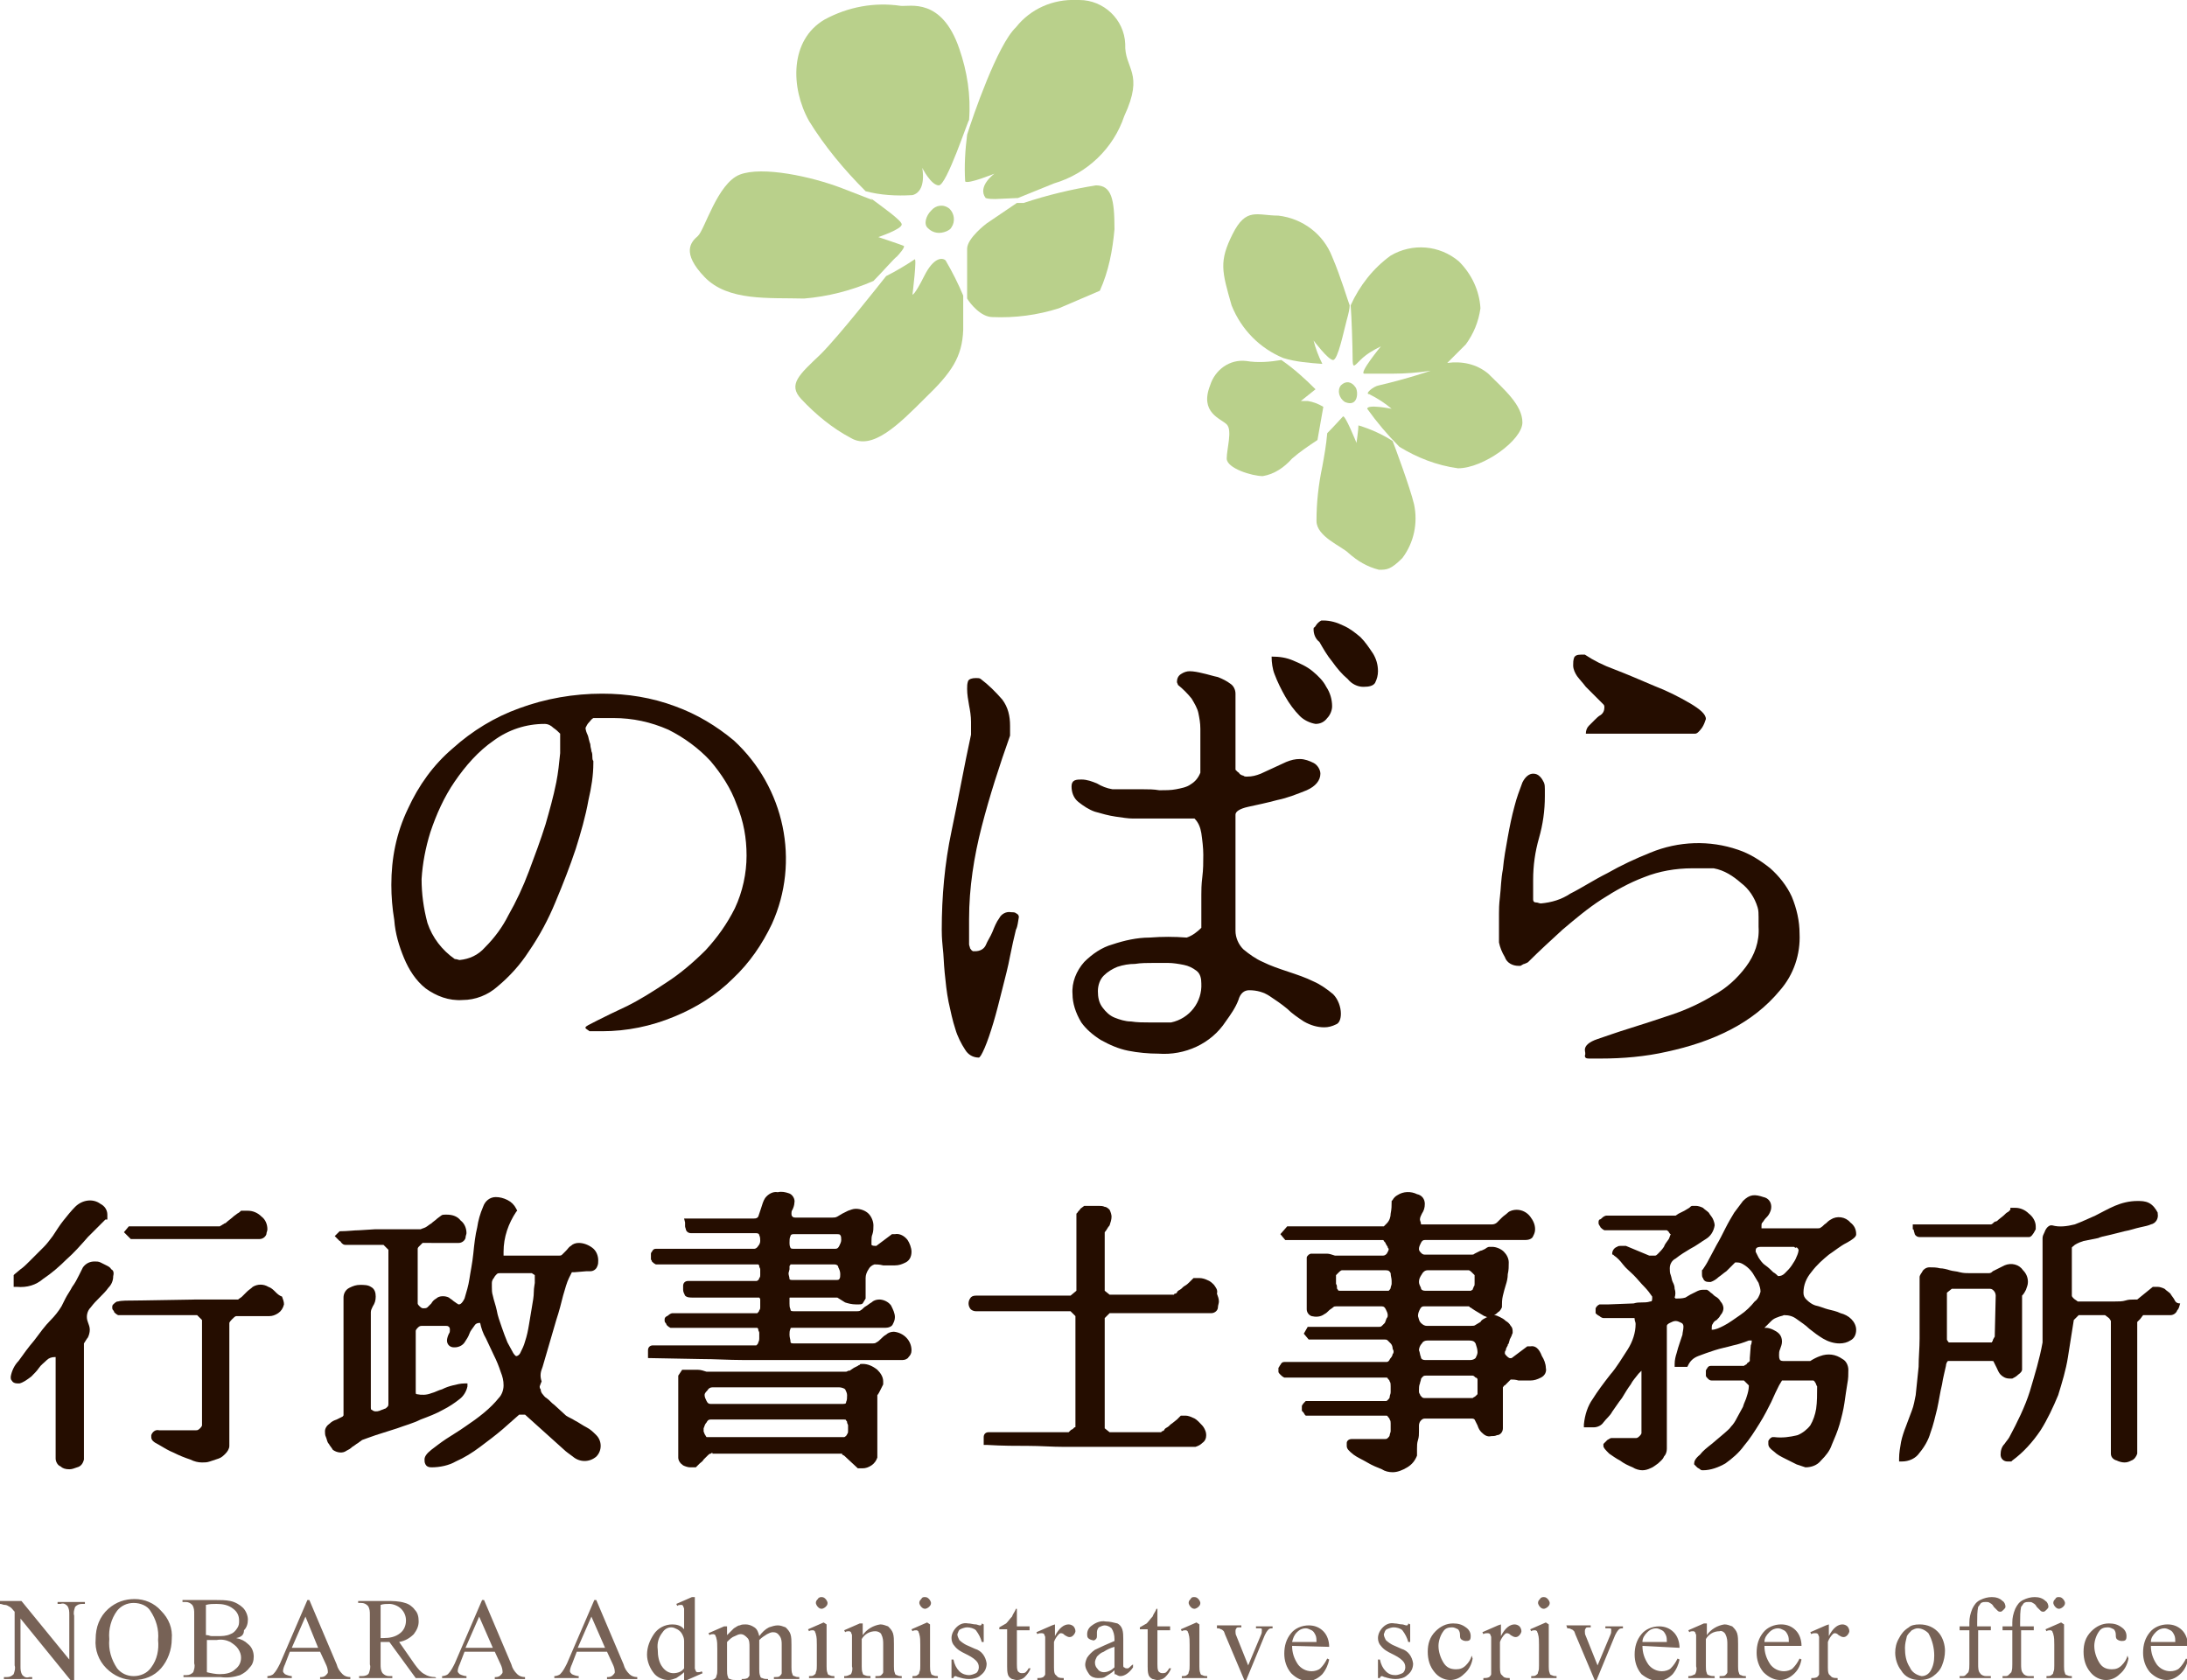 <?xml version="1.0" encoding="utf-8"?>
<!-- Generator: Adobe Illustrator 22.1.0, SVG Export Plug-In . SVG Version: 6.00 Build 0)  -->
<svg version="1.1" xmlns="http://www.w3.org/2000/svg" xmlns:xlink="http://www.w3.org/1999/xlink" x="0px" y="0px"
	 viewBox="0 0 224.1 172.2" style="enable-background:new 0 0 224.1 172.2;" xml:space="preserve">
<style type="text/css">
	.st0{fill:#250D00;}
	.st1{fill:#B9D08B;}
	.st2{fill:#776256;}
</style>
<path class="st0" d="M60,105.3c0-0.1,0.4-0.3,1.2-0.7c0.8-0.4,1.8-0.9,3.1-1.5c1.2-0.6,2.5-1.4,4-2.4c1.4-0.9,2.8-2.1,4-3.3
	c1.2-1.3,2.2-2.7,3-4.3c0.8-1.7,1.2-3.6,1.2-5.4c0-1.8-0.3-3.5-1-5.2c-0.6-1.7-1.6-3.2-2.7-4.5c-1.2-1.3-2.7-2.4-4.3-3.2
	c-1.8-0.8-3.7-1.2-5.6-1.2c-0.2,0-0.5,0-1.1,0c-0.5,0-0.9,0-1,0c-0.2,0.1-0.3,0.3-0.5,0.5c-0.1,0.1-0.2,0.3-0.3,0.5
	c0,0.2,0.1,0.5,0.2,0.7c0.1,0.2,0.1,0.4,0.2,0.7c0,0.1,0.1,0.2,0.1,0.4c0,0.2,0.1,0.4,0.1,0.6c0.1,0.2,0.1,0.4,0.1,0.6
	c0,0.1,0,0.3,0.1,0.4v0.2c0,1.3-0.2,2.5-0.5,3.8c-0.3,1.7-0.8,3.4-1.3,5c-0.6,1.8-1.3,3.6-2.1,5.5c-0.7,1.7-1.6,3.4-2.7,5
	c-0.9,1.4-2,2.6-3.2,3.6c-1,0.9-2.3,1.4-3.6,1.4c-1.4,0.1-2.7-0.4-3.8-1.2c-1-0.8-1.7-1.9-2.2-3.1c-0.5-1.2-0.9-2.5-1-3.9
	c-0.2-1.2-0.3-2.4-0.3-3.6c0-2.7,0.5-5.3,1.7-7.8c1.1-2.4,2.6-4.5,4.6-6.2c2-1.8,4.3-3.2,6.8-4.1c2.7-1,5.6-1.5,8.5-1.5
	c2.6,0,5.1,0.4,7.5,1.3c2.2,0.8,4.2,2,6,3.5c5.2,4.8,6.8,12.4,3.9,18.8c-1,2.1-2.3,4-4,5.6c-1.7,1.7-3.8,3-6,3.9
	c-2.4,1-4.9,1.5-7.4,1.5h-1.3c-0.1-0.1-0.3-0.2-0.4-0.3V105.3z M43.2,90.1c0,1.5,0.2,3,0.6,4.5c0.5,1.5,1.5,2.8,2.8,3.7
	c0.2,0,0.4,0.1,0.5,0.1c1-0.1,1.9-0.5,2.6-1.3c1-1,1.8-2.1,2.4-3.3c0.8-1.4,1.5-2.9,2.1-4.5c0.6-1.6,1.2-3.2,1.7-4.8
	c0.4-1.4,0.8-2.8,1.1-4.3c0.2-1,0.3-2,0.4-3v-2c-0.2-0.2-0.4-0.4-0.7-0.6c-0.2-0.2-0.5-0.4-0.9-0.4c-1.9,0-3.7,0.6-5.2,1.7
	c-1.6,1.1-2.9,2.6-4,4.2c-1.1,1.6-1.9,3.4-2.5,5.2C43.6,86.9,43.3,88.5,43.2,90.1L43.2,90.1z"/>
<path class="st0" d="M96.5,95.3c0-3.4,0.3-6.8,1-10.1c0.7-3.3,1.3-6.7,2-9.9v-1.3c0-0.6-0.1-1.2-0.2-1.7c-0.1-0.6-0.2-1.1-0.2-1.7
	c0-0.3,0-0.5,0.1-0.8c0.1-0.2,0.4-0.3,0.8-0.3c0.2,0,0.4,0,0.5,0.1c0.8,0.6,1.5,1.3,2.2,2.1c0.6,0.8,0.8,1.7,0.8,2.7v1
	c-1.1,3.1-2.1,6.2-2.9,9.3c-0.8,3.1-1.3,6.3-1.3,9.5v0.5c0,0.2,0,0.5,0,0.8c0,0.3,0,0.5,0,0.8v0.5c0,0.1,0.1,0.3,0.1,0.4
	c0.1,0.1,0.1,0.2,0.3,0.3h0.2c0.5,0,0.9-0.2,1.1-0.6c0.2-0.5,0.5-0.9,0.7-1.4c0.2-0.5,0.4-1,0.7-1.4c0.2-0.4,0.7-0.7,1.2-0.6
	c0.2,0,0.4,0,0.5,0.1c0.2,0.1,0.3,0.2,0.3,0.4c-0.1,0.5-0.1,0.9-0.3,1.3c-0.2,0.8-0.4,1.7-0.6,2.7c-0.2,1.1-0.5,2.2-0.8,3.4
	c-0.3,1.2-0.6,2.4-0.9,3.4c-0.3,1-0.6,1.9-0.9,2.6c-0.3,0.7-0.5,1-0.6,1c-0.6,0-1.1-0.3-1.4-0.8c-0.4-0.6-0.8-1.4-1-2.1
	c-0.3-0.9-0.5-1.9-0.7-2.8c-0.2-1-0.3-2-0.4-3c-0.1-1-0.1-1.8-0.2-2.6C96.5,96.1,96.5,95.6,96.5,95.3z M109.9,101.9
	c-0.1-1.2,0.4-2.4,1.2-3.3c0.8-0.8,1.8-1.5,2.9-1.8c1.2-0.4,2.5-0.7,3.8-0.7c1.3-0.1,2.5-0.1,3.8,0c0.6-0.2,1.1-0.6,1.5-1v-3.4
	c0-0.4,0-1,0.1-1.8s0.1-1.5,0.1-2.3c0-0.7-0.1-1.5-0.2-2.2c-0.1-0.6-0.3-1.1-0.7-1.5h-6.3c-0.5,0-1.1-0.1-1.8-0.2
	c-0.7-0.1-1.4-0.3-2.1-0.5c-0.6-0.2-1.2-0.6-1.7-1c-0.5-0.4-0.7-1-0.7-1.6c0-0.3,0.1-0.5,0.3-0.6c0.2-0.1,0.5-0.1,0.7-0.1
	c0.6,0,1.1,0.2,1.6,0.4c0.5,0.3,1,0.5,1.6,0.6c0.1,0,0.3,0,0.6,0c0.3,0,0.6,0,1,0h1.6c0.5,0,1,0,1.6,0.1c0.6,0,1.2,0,1.7-0.1
	c0.5-0.1,1.1-0.2,1.5-0.5c0.5-0.3,0.8-0.7,1-1.2v-0.5c0-0.2,0-0.5,0-0.8c0-0.3,0-0.6,0-0.8v-2.4c0-0.6-0.1-1.1-0.2-1.6
	c-0.1-0.5-0.4-1-0.7-1.5c-0.4-0.5-0.9-1-1.4-1.4c0-0.1-0.1-0.2-0.1-0.3c0-0.3,0.1-0.6,0.4-0.8c0.3-0.2,0.6-0.3,0.9-0.3
	c0.4,0,0.9,0.1,1.3,0.2c0.5,0.1,1.1,0.3,1.6,0.4c0.5,0.2,0.9,0.4,1.3,0.7c0.3,0.2,0.5,0.6,0.5,1v7.8c0,0,0.1,0.1,0.2,0.2
	c0.1,0.1,0.2,0.1,0.2,0.2c0.1,0.1,0.3,0.2,0.4,0.2c0.1,0.1,0.2,0.1,0.4,0.1c0.5,0,0.9-0.1,1.4-0.3c0.4-0.2,0.9-0.4,1.3-0.6
	c0.4-0.2,0.9-0.4,1.3-0.6c0.5-0.2,0.9-0.3,1.4-0.3c0.5,0,1,0.2,1.4,0.4c0.4,0.2,0.7,0.7,0.7,1.1c0,0.7-0.5,1.3-1.4,1.7
	c-1,0.4-2,0.8-3,1c-1.1,0.3-2.1,0.5-3,0.7c-0.9,0.2-1.3,0.5-1.3,0.8v11.9c0,0.7,0.3,1.4,0.8,1.9c0.6,0.5,1.3,1,2,1.3
	c0.8,0.4,1.7,0.7,2.6,1c0.9,0.3,1.8,0.6,2.6,1c0.7,0.3,1.4,0.8,2,1.3c0.5,0.5,0.8,1.3,0.8,2c0,0.6-0.2,1-0.5,1.1
	c-0.4,0.2-0.8,0.3-1.2,0.3c-0.7,0-1.4-0.2-2.1-0.6c-0.6-0.4-1.2-0.8-1.7-1.3c-0.6-0.5-1.2-0.9-1.8-1.3c-0.6-0.4-1.3-0.6-2.1-0.6
	c-0.5,0-0.9,0.3-1.1,1c-0.3,0.8-0.8,1.5-1.3,2.2c-1.5,2.3-4.2,3.5-6.9,3.3c-1,0-2.1-0.1-3.1-0.3c-1-0.2-1.9-0.6-2.8-1.1
	c-0.8-0.5-1.5-1.1-2-1.8C110.2,103.8,109.9,102.8,109.9,101.9L109.9,101.9z M112.5,101.6c0,0.6,0.1,1.2,0.5,1.7
	c0.3,0.4,0.7,0.8,1.2,1c0.5,0.2,1.1,0.4,1.7,0.4c0.6,0.1,1.3,0.1,1.9,0.1c0.2,0,0.6,0,1.1,0s0.9,0,1.1,0c1.9-0.4,3.2-2.1,3.1-4
	c0-0.5-0.1-1-0.5-1.3c-0.4-0.3-0.8-0.5-1.3-0.6c-0.5-0.1-1.1-0.2-1.6-0.2h-1.5c-0.6,0-1.3,0-1.9,0.1c-0.6,0-1.2,0.1-1.8,0.3
	c-0.5,0.2-1,0.5-1.4,0.9C112.7,100.4,112.5,101,112.5,101.6L112.5,101.6z M130.3,67.3c0.8,0,1.5,0.1,2.2,0.4c0.7,0.3,1.4,0.6,2,1.1
	c0.6,0.5,1.1,1,1.4,1.6c0.4,0.6,0.6,1.3,0.6,2c0,0.4-0.2,0.9-0.5,1.2c-0.3,0.4-0.7,0.6-1.2,0.6c-0.6-0.1-1.2-0.4-1.6-0.8
	c-0.6-0.6-1.1-1.3-1.5-2c-0.4-0.7-0.8-1.5-1.1-2.3C130.4,68.6,130.3,67.9,130.3,67.3z M134.6,64.5c0-0.1,0-0.2,0.1-0.2
	c0.1-0.1,0.2-0.3,0.3-0.4c0.1-0.1,0.2-0.2,0.4-0.3h0.2c0.7,0,1.4,0.2,2,0.5c0.7,0.3,1.2,0.7,1.8,1.2c0.5,0.5,0.9,1.1,1.3,1.7
	c0.3,0.5,0.5,1.1,0.5,1.8c0,0.4-0.1,0.8-0.3,1.2c-0.2,0.3-0.6,0.4-1.2,0.4c-0.6,0-1.2-0.3-1.6-0.8c-0.6-0.5-1.1-1.1-1.6-1.8
	c-0.5-0.6-0.9-1.3-1.3-2C134.8,65.5,134.6,65,134.6,64.5L134.6,64.5z"/>
<path class="st0" d="M162.4,107.6c0-0.4,0.4-0.8,1.3-1.1c0.9-0.3,2-0.7,3.3-1.1c1.3-0.4,2.8-0.9,4.3-1.4c1.5-0.5,3-1.2,4.3-2
	c1.3-0.7,2.4-1.7,3.3-2.9c0.9-1.2,1.4-2.6,1.3-4.1c0-0.2,0-0.5,0-1c0-0.3,0-0.7-0.1-1c-0.3-1-0.9-1.9-1.7-2.5
	c-0.8-0.7-1.7-1.3-2.8-1.5c-0.2,0-0.6,0-1.1,0c-0.6,0-0.9,0-1.1,0c-1.7,0-3.4,0.3-4.9,0.9c-1.6,0.6-3,1.4-4.4,2.3
	c-1.4,0.9-2.7,2-4,3.1c-1.2,1.1-2.4,2.2-3.5,3.3c-0.1,0.1-0.2,0.1-0.4,0.2c-0.1,0-0.2,0.1-0.4,0.2h-0.2c-0.6,0-1.2-0.3-1.4-0.9
	c-0.3-0.5-0.5-1-0.6-1.5V96c0-0.3,0-0.6,0-0.9s0-0.6,0-0.9v-0.6c0-0.3,0-0.9,0.1-1.7s0.1-1.8,0.3-2.8c0.1-1.1,0.3-2.2,0.5-3.3
	c0.2-1.1,0.4-2.1,0.7-3.2c0.2-0.8,0.5-1.6,0.8-2.4c0.3-0.6,0.7-0.9,1.1-0.9c0.3,0,0.5,0.1,0.7,0.3c0.2,0.2,0.3,0.4,0.4,0.6
	c0.1,0.2,0.1,0.5,0.1,0.7v0.7c0,1.5-0.2,2.9-0.6,4.3c-0.4,1.4-0.6,2.8-0.6,4.3v2c0,0.2,0.1,0.3,0.3,0.3c0.2,0,0.3,0.1,0.5,0.1
	c1.1-0.1,2.1-0.4,3-1c1.2-0.6,2.4-1.4,3.8-2.1c1.4-0.8,2.9-1.5,4.4-2.1c2.9-1.2,6.1-1.3,9-0.3c1.2,0.4,2.3,1.1,3.3,1.9
	c0.9,0.8,1.7,1.8,2.2,2.9c0.5,1.2,0.8,2.5,0.8,3.8c0.1,2.1-0.6,4.2-2,5.8c-1.4,1.7-3.1,3-5,4c-2.1,1.1-4.3,1.8-6.6,2.3
	c-2.2,0.5-4.5,0.7-6.8,0.7c-0.1,0-0.3,0-0.6,0c-0.3,0-0.6,0-0.6,0c-0.3,0-0.4-0.1-0.4-0.3C162.5,108,162.4,107.8,162.4,107.6z
	 M164.4,72.5c0-0.1,0-0.2-0.1-0.3c-0.2-0.2-0.5-0.5-0.8-0.8c-0.3-0.3-0.7-0.7-1-1c-0.3-0.4-0.6-0.7-0.9-1.1
	c-0.2-0.3-0.4-0.7-0.4-1.1c0-0.3,0-0.5,0.1-0.8c0.1-0.2,0.3-0.3,0.7-0.3h0.4c0.9,0.6,1.9,1.1,3,1.5c1.3,0.5,2.7,1.1,4.1,1.7
	c1.3,0.5,2.5,1.1,3.7,1.8c1,0.6,1.6,1.1,1.6,1.6c-0.1,0.3-0.2,0.6-0.4,0.9c-0.3,0.4-0.5,0.6-0.7,0.6h-11.2c0-0.3,0.1-0.6,0.3-0.8
	c0.2-0.2,0.4-0.4,0.6-0.6c0.2-0.2,0.4-0.4,0.6-0.5C164.3,73.1,164.4,72.8,164.4,72.5L164.4,72.5z"/>
<path class="st0" d="M26.6,127c0.3,0,0.6-0.2,0.7-0.5c0-0.2,0.1-0.3,0.1-0.5c0-0.5-0.2-1-0.6-1.3c-0.4-0.4-0.9-0.6-1.4-0.6
	c-0.1,0-0.2,0-0.3,0c-0.1,0-0.2,0-0.2,0h-0.1l-0.1,0c-0.1,0.1-0.2,0.2-0.4,0.3c-0.1,0.1-0.3,0.2-0.5,0.4l-0.5,0.4
	c-0.1,0.1-0.2,0.2-0.3,0.2c-0.1,0.1-0.2,0.1-0.3,0.2c-0.1,0-0.1,0.1-0.2,0.1h-9.3l-0.5,0.6l0.7,0.7L26.6,127z"/>
<path class="st0" d="M11.4,130.1c-0.1-0.2-0.3-0.3-0.5-0.4c-0.2-0.1-0.4-0.2-0.6-0.3c-0.2-0.1-0.4-0.1-0.6-0.1
	c-0.5,0-0.9,0.2-1.2,0.6l-0.4,0.8c-0.2,0.4-0.4,0.8-0.7,1.2c-0.2,0.4-0.5,0.8-0.7,1.2c-0.2,0.4-0.3,0.6-0.4,0.8
	c-0.3,0.5-0.7,1-1.1,1.4c-0.6,0.6-1.1,1.3-1.7,2.1c-0.6,0.7-1.1,1.4-1.6,2.1c-0.4,0.4-0.7,1-0.8,1.6c0,0.2,0,0.3,0.1,0.4
	c0.1,0.2,0.3,0.3,0.6,0.3l0.2,0c0.4-0.1,0.8-0.4,1.2-0.7c0.3-0.3,0.6-0.6,0.8-0.9c0.2-0.3,0.5-0.5,0.8-0.8c0.2-0.2,0.5-0.3,0.8-0.3
	h0c0,0,0.1,0,0.1,0v10.4c0,0.3,0.2,0.7,0.5,0.8c0.2,0.2,0.5,0.3,0.9,0.3c0.3,0,0.5-0.1,0.8-0.2c0.4-0.1,0.6-0.4,0.7-0.8v-11.9
	c0.2-0.3,0.3-0.5,0.4-0.6c0.1-0.2,0.2-0.5,0.2-0.8c0-0.3-0.1-0.5-0.2-0.8c-0.2-0.5-0.1-1.1,0.3-1.5c0.3-0.4,0.6-0.7,0.9-1
	c0.3-0.3,0.7-0.7,0.9-1c0.3-0.3,0.5-0.7,0.5-1.2C11.7,130.4,11.6,130.2,11.4,130.1L11.4,130.1z"/>
<path class="st0" d="M4.4,131.1c0.9-0.6,1.7-1.3,2.4-2c0.8-0.7,1.5-1.5,2.2-2.3c0.6-0.6,1.2-1.2,1.8-1.8L11,125v-0.2
	c0,0,0-0.1,0-0.1c0-0.1,0-0.1,0-0.2c0-0.5-0.3-0.9-0.7-1.1c-0.8-0.6-1.9-0.4-2.6,0.3c-0.4,0.4-0.8,0.9-1.2,1.4
	c-0.4,0.5-0.7,1-1.1,1.6c-0.3,0.4-0.6,0.8-0.9,1.1c-0.1,0.1-0.3,0.3-0.6,0.6c-0.3,0.3-0.6,0.6-0.9,0.9c-0.3,0.3-0.6,0.6-0.9,0.8
	l-0.6,0.5l-0.1,0.1v1.2h0.3C2.8,132,3.7,131.7,4.4,131.1L4.4,131.1z"/>
<path class="st0" d="M28.2,132.4c-0.2-0.2-0.4-0.4-0.7-0.5c-0.5-0.3-1.1-0.3-1.6,0c-0.2,0.2-0.4,0.3-0.6,0.5
	c-0.2,0.2-0.4,0.4-0.5,0.5c-0.1,0.1-0.3,0.2-0.4,0.3h-2.4c-0.4,0-1,0-2,0l-6,0.1c-0.9,0-1.6,0-1.9,0.1l-0.1,0
	c-0.2,0.1-0.3,0.2-0.4,0.3c-0.1,0.1-0.1,0.2-0.1,0.3c0,0.1,0,0.2,0.1,0.3c0,0,0.1,0.1,0.1,0.2c0.1,0.1,0.2,0.2,0.4,0.3h8.1l0.5,0.5
	v10.8c0,0,0,0.1-0.2,0.3c-0.2,0.2-0.3,0.2-0.4,0.2h-3.8c-0.4-0.1-0.7,0.2-0.8,0.5c0,0.1,0,0.1,0,0.2c0,0.3,0.2,0.5,0.8,0.8
	c0.5,0.3,1,0.6,1.5,0.8c0.6,0.3,1.1,0.5,1.7,0.7c0.4,0.2,0.8,0.3,1.2,0.3c0.3,0,0.5,0,0.8-0.1c0.3-0.1,0.6-0.2,0.9-0.3
	c0.3-0.1,0.5-0.3,0.7-0.5c0.2-0.2,0.4-0.5,0.4-0.8v-12.6c0,0,0-0.1,0.3-0.4c0.1-0.1,0.3-0.3,0.4-0.3h3.4c0.3,0,0.6-0.1,0.9-0.3
	c0.3-0.2,0.5-0.5,0.6-0.9c0-0.3-0.1-0.5-0.2-0.8C28.6,132.8,28.4,132.6,28.2,132.4z"/>
<path class="st0" d="M55.6,140.1l1.4-4.8c0.3-0.9,0.5-1.7,0.7-2.5c0.2-0.7,0.4-1.4,0.6-1.8c0.1-0.2,0.2-0.4,0.3-0.6
	c0.1,0,0.2,0,0.3,0l1.2-0.1c0.2,0,0.3,0,0.4,0c0.3,0,0.6-0.2,0.7-0.5c0.1-0.2,0.1-0.4,0.1-0.6c0-0.5-0.2-1-0.6-1.3
	c-0.4-0.3-0.9-0.5-1.4-0.5c-0.3,0-0.6,0.1-0.8,0.3c-0.2,0.1-0.3,0.3-0.5,0.5c-0.1,0.1-0.3,0.3-0.4,0.4c-0.1,0.1-0.2,0.1-0.3,0.1
	h-5.6c0,0-0.1,0-0.1,0c0-0.1,0-0.3,0-0.4c0-1.5,0.5-2.9,1.3-4.1l0.1-0.1l-0.1-0.2c-0.2-0.4-0.5-0.7-0.9-0.9
	c-0.4-0.2-0.8-0.3-1.2-0.3c-0.6,0-1.1,0.4-1.3,1c-0.3,0.7-0.5,1.4-0.6,2.1c-0.2,0.8-0.3,1.7-0.4,2.7c-0.1,1-0.3,1.9-0.4,2.6
	c-0.1,0.7-0.3,1.3-0.5,2c-0.3,0.6-0.5,0.6-0.6,0.6l0,0c-0.1,0-0.1-0.1-0.2-0.1c-0.1-0.1-0.3-0.2-0.4-0.3c-0.1-0.1-0.3-0.2-0.4-0.3
	c-0.4-0.2-1-0.2-1.3,0.1c-0.2,0.1-0.4,0.3-0.5,0.5c-0.1,0.1-0.3,0.3-0.4,0.4c-0.1,0.1-0.3,0.1-0.4,0.1c-0.1,0-0.2,0-0.4-0.2
	c-0.1-0.1-0.2-0.2-0.2-0.3v-5.5l0-0.1c0-0.1,0.1-0.2,0.1-0.2l0.3-0.3l0.1-0.1H47c0.3,0,0.6-0.2,0.7-0.5c0-0.2,0.1-0.4,0.1-0.5
	c0-0.5-0.2-1-0.6-1.3c-0.3-0.4-0.8-0.6-1.4-0.6l-0.2,0c-0.1,0-0.3,0-0.4,0.1l-0.4,0.3c-0.2,0.2-0.4,0.3-0.6,0.5
	c-0.2,0.1-0.4,0.3-0.6,0.4c-0.2,0.1-0.3,0.1-0.5,0.2c-0.2,0-0.4,0-0.6,0h-2c-0.2,0-0.4,0-0.7,0c-0.4,0-0.8,0-1.4,0l-1.6,0.1
	c-0.5,0-1.2,0.1-1.9,0.1h-0.1l-0.5,0.5l0.2,0.2c0.1,0.1,0.2,0.2,0.3,0.3c0.1,0,0.1,0.1,0.2,0.2c0.1,0.1,0.2,0.2,0.4,0.2h3.9l0.5,0.5
	v15.8c0,0.1,0,0.2-0.1,0.3c-0.1,0.1-0.2,0.2-0.3,0.2c-0.2,0.1-0.3,0.1-0.5,0.2c-0.3,0.1-0.6,0.1-0.8-0.1c-0.1,0-0.1-0.1-0.1-0.2
	v-9.8c0-0.2,0.1-0.4,0.2-0.6c0.2-0.3,0.3-0.6,0.3-1c0-0.4-0.1-0.8-0.5-1c-0.3-0.2-0.7-0.2-1.1-0.2c-0.4,0-0.7,0.1-1.1,0.3
	c-0.4,0.2-0.6,0.6-0.6,1V145c0,0.1,0,0.1-0.1,0.2c-0.2,0.1-0.4,0.2-0.6,0.3c-0.3,0.1-0.5,0.2-0.7,0.4c-0.3,0.2-0.5,0.5-0.5,0.8
	c0,0.2,0,0.4,0.1,0.6c0.1,0.2,0.1,0.5,0.3,0.7c0.1,0.2,0.3,0.4,0.4,0.6c0.4,0.3,1,0.4,1.4,0.1c0.2-0.1,0.4-0.2,0.6-0.4
	c0.2-0.1,0.4-0.3,0.6-0.4c0.1-0.1,0.3-0.2,0.4-0.3c0.3-0.1,0.8-0.3,1.4-0.5l2.2-0.7c0.8-0.3,1.6-0.5,2.4-0.9c0.8-0.3,1.6-0.6,2.3-1
	c0.6-0.3,1.2-0.7,1.7-1.1c0.4-0.3,0.7-0.8,0.8-1.3v-0.3h-0.3c-0.4,0-0.8,0.1-1.2,0.2c-0.4,0.1-0.7,0.2-1.1,0.4
	c-0.4,0.1-0.7,0.3-1.1,0.4c-0.5,0.2-1,0.2-1.5,0.1c-0.1,0-0.1-0.1-0.1-0.2v-6.3c0,0,0-0.1,0.2-0.3c0.1-0.1,0.2-0.2,0.4-0.2h2.5
	c0.1,0,0.2,0,0.3,0.1c0.1,0.1,0.1,0.2,0.1,0.3c0,0.1,0,0.3-0.1,0.4c-0.1,0.2-0.2,0.5-0.2,0.7c0,0.4,0.3,0.7,0.7,0.7c0,0,0.1,0,0.1,0
	c0.4,0,0.8-0.2,1-0.5c0.2-0.3,0.4-0.6,0.5-0.9c0.1-0.3,0.3-0.5,0.5-0.8c0.1-0.2,0.3-0.3,0.5-0.3c0,0,0.1,0,0.1,0
	c0.1,0.5,0.3,1.1,0.6,1.6c0.3,0.6,0.5,1.1,0.8,1.7c0.3,0.6,0.5,1.1,0.7,1.7c0.2,0.5,0.3,0.9,0.3,1.4c0,0.5-0.2,1-0.5,1.3
	c-0.4,0.5-0.9,1-1.5,1.5c-0.6,0.5-1.3,1-1.9,1.4c-0.7,0.5-1.4,0.9-2,1.3c-0.6,0.4-1.1,0.8-1.5,1.1c-0.5,0.4-0.7,0.7-0.7,1
	c0,0.2,0,0.3,0.1,0.5c0.1,0.2,0.3,0.3,0.6,0.3c0.9,0,1.8-0.2,2.5-0.6c0.9-0.4,1.7-0.9,2.5-1.5c0.8-0.6,1.6-1.2,2.3-1.8l1.7-1.5h0.6
	l4,3.6c0.2,0.2,0.5,0.4,0.9,0.7c0.7,0.6,1.7,0.6,2.4,0c0.6-0.6,0.6-1.6,0-2.2c0,0,0,0,0,0c-0.3-0.3-0.6-0.6-1-0.8
	c-0.4-0.2-0.8-0.5-1.2-0.7c-0.3-0.2-0.6-0.3-0.9-0.5l-1.2-1.1c-0.3-0.2-0.5-0.5-0.8-0.7c-0.2-0.1-0.3-0.3-0.4-0.4
	c-0.1-0.1-0.2-0.3-0.2-0.5c-0.1-0.1-0.1-0.2-0.1-0.3c0.1-0.3,0.2-0.5,0.2-0.5C55.3,141,55.4,140.6,55.6,140.1L55.6,140.1z
	 M54.7,132.4c0,0.5-0.1,1-0.2,1.6c-0.1,0.6-0.2,1.2-0.3,1.8c-0.1,0.6-0.2,1.1-0.4,1.7c-0.1,0.4-0.3,0.8-0.5,1.2
	c-0.1,0.2-0.3,0.3-0.4,0.3c0,0-0.1,0-0.3-0.3c-0.2-0.4-0.4-0.7-0.6-1.1c-0.2-0.5-0.4-1-0.6-1.6c-0.2-0.6-0.4-1.1-0.5-1.7
	c-0.1-0.5-0.3-1-0.4-1.5c-0.1-0.3-0.1-0.6-0.1-0.9c0-0.1,0-0.3,0-0.4c0-0.2,0.1-0.4,0.2-0.5c0.1-0.2,0.2-0.3,0.3-0.4
	c0.1-0.1,0.2-0.1,0.3-0.1h3.3l0.3,0.2c0,0.4,0,0.6,0,0.8C54.8,131.6,54.7,132,54.7,132.4L54.7,132.4z"/>
<path class="st0" d="M88.4,139.8h-0.1c-0.1,0-0.2,0-0.2,0.1c-0.1,0-0.2,0.1-0.2,0.1l-0.4,0.2l-0.3,0.2c-0.1,0.1-0.2,0.1-0.2,0.1
	l-0.1,0c-0.1,0.1-0.2,0.1-0.3,0.1H72.4c-0.3-0.1-0.6-0.2-0.9-0.2c-0.3,0-0.6,0-0.9,0c-0.2,0-0.4,0-0.5,0h-0.2l-0.4,0.6v8.4
	c0,0.3,0.2,0.6,0.5,0.8c0.2,0.1,0.5,0.2,0.7,0.2c0.1,0,0.2,0,0.3,0c0.1,0,0.1,0,0.2,0h0.1l0.1-0.1l0.3-0.3c0.1-0.1,0.3-0.2,0.4-0.4
	l0.4-0.4c0.1-0.1,0.2-0.2,0.3-0.2c0.1,0,0.1-0.1,0.2-0.1C73,149,73,149,73,149h13.2c0.1,0,0.1,0,0.1,0.1l0.2,0.1l1.4,1.3h0.3
	c0.1,0,0.1,0,0.2,0c0.3,0,0.6-0.1,0.9-0.3c0.3-0.2,0.5-0.5,0.6-0.8v-6.4c0.1-0.1,0.2-0.3,0.3-0.5c0.1-0.2,0.2-0.4,0.3-0.6
	c0-0.1,0-0.2,0-0.3c0-0.5-0.3-0.9-0.6-1.2C89.4,140,88.9,139.8,88.4,139.8L88.4,139.8z M86.7,143.7c0,0.1,0,0.2-0.3,0.2H72.8
	c-0.2,0-0.3-0.1-0.4-0.3c-0.1-0.2-0.2-0.4-0.2-0.6c0-0.1,0-0.2,0.3-0.5c0.1-0.2,0.3-0.3,0.5-0.3h13c0.2,0,0.5,0.1,0.6,0.2
	c0.1,0.2,0.2,0.4,0.2,0.6C86.8,143.3,86.8,143.5,86.7,143.7L86.7,143.7z M72.4,145.8c0.1-0.2,0.2-0.3,0.4-0.3h13.7
	c0.1,0,0.2,0,0.2,0.1c0.1,0.1,0.1,0.1,0.1,0.2c0,0.1,0.1,0.2,0.1,0.3c0,0.1,0,0.2,0,0.3c0,0.1,0,0.2,0,0.3c0,0.1,0,0.2-0.1,0.3
	c0,0.1-0.1,0.1-0.1,0.2c-0.1,0-0.1,0.1-0.2,0.1H72.5c0,0-0.1,0-0.1,0c-0.1-0.1-0.1-0.2-0.2-0.3c0-0.1-0.1-0.2-0.1-0.3
	c0-0.1,0-0.2,0-0.3C72.2,146.2,72.2,146,72.4,145.8L72.4,145.8z"/>
<path class="st0" d="M91.6,136.5c-0.3,0-0.6,0.1-0.8,0.3c-0.2,0.1-0.4,0.3-0.5,0.4c-0.2,0.2-0.3,0.3-0.5,0.4
	c-0.1,0.1-0.3,0.1-0.4,0.1h-8.1c-0.3,0-0.3-0.1-0.3-0.2c0-0.2-0.1-0.4-0.1-0.7c0-0.2,0-0.4,0.1-0.6c0-0.1,0-0.1,0.3-0.1h9.4
	c0.3,0,0.7-0.1,0.8-0.4c0.1-0.2,0.2-0.4,0.2-0.7c0-0.4-0.2-0.8-0.4-1.2c-0.3-0.4-0.8-0.6-1.2-0.6c-0.3,0-0.6,0.1-0.8,0.3
	c-0.2,0.1-0.4,0.3-0.6,0.4c-0.2,0.1-0.3,0.3-0.5,0.4c-0.1,0.1-0.3,0.1-0.4,0.1h-6.5c-0.3,0-0.3-0.1-0.3-0.2
	c-0.1-0.2-0.1-0.4-0.1-0.6c0-0.2,0-0.3,0-0.5c0-0.1,0-0.1,0.1-0.1h4.8c0.3,0.2,0.5,0.3,0.8,0.5c0.3,0.1,0.7,0.2,1.1,0.2H88
	c0.1,0,0.3,0,0.4-0.1l0.3-0.5l0-0.1c0-0.3,0-0.6,0-0.9c0-0.4,0-0.7,0-1.1c0-0.3,0.1-0.6,0.3-0.9c0.1-0.2,0.3-0.4,0.6-0.5
	c0.2,0,0.5,0,0.9,0.1c0.4,0,0.8,0,1.2,0c0.4,0,0.7-0.1,1.1-0.3c0.4-0.2,0.6-0.6,0.6-1.1c0-0.4-0.2-0.9-0.4-1.2
	c-0.3-0.4-0.8-0.7-1.3-0.6c-0.1,0-0.2,0-0.3,0l-1.6,1.2h-0.1c-0.1,0-0.3,0-0.4-0.1v-0.4c0-0.2,0-0.5,0.1-0.7
	c0.1-0.3,0.1-0.6,0.1-0.9c0-0.4-0.2-0.9-0.5-1.2c-0.3-0.3-0.8-0.5-1.3-0.5c-0.3,0-0.5,0.1-0.8,0.2c-0.2,0.1-0.4,0.2-0.6,0.3
	c-0.2,0.1-0.3,0.2-0.5,0.3c-0.2,0.1-0.3,0.1-0.5,0.1h-3.8c-0.1,0-0.2,0-0.3-0.1c-0.1-0.1-0.1-0.2-0.1-0.3c0-0.1,0-0.3,0.1-0.4
	c0.1-0.2,0.2-0.5,0.2-0.7c0.1-0.4-0.2-0.9-0.6-1c-0.3-0.1-0.7-0.2-1.1-0.1c-0.5-0.1-1,0.2-1.3,0.6c-0.2,0.3-0.3,0.7-0.4,1
	c-0.1,0.3-0.2,0.6-0.3,0.9c-0.1,0.1-0.1,0.2-0.5,0.2h-7.1l0.1,0.4c0,0.2,0,0.3,0,0.4c0,0.1,0.1,0.3,0.1,0.4c0.1,0.2,0.3,0.3,0.5,0.3
	h6.7c0.2,0,0.3,0.1,0.3,0.2c0.1,0.2,0.1,0.4,0.1,0.6c0,0.2-0.1,0.4-0.2,0.5c-0.1,0.2-0.3,0.3-0.4,0.3H67.2c-0.2,0-0.3,0.1-0.4,0.3
	c-0.1,0.1-0.1,0.2-0.1,0.2l0,0.1v0.4l0,0.1c0,0,0.1,0.1,0.1,0.2c0.1,0.1,0.2,0.2,0.4,0.3h10.3c0.1,0,0.1,0,0.2,0
	c0.1,0.1,0.1,0.1,0.1,0.2c0,0.1,0.1,0.2,0.1,0.3c0,0.1,0,0.2,0,0.3c0,0.1,0,0.2,0,0.3c0,0.1,0,0.2-0.1,0.3c0,0.1-0.1,0.2-0.1,0.2
	c0,0-0.1,0.1-0.2,0.1h-7c-0.3,0-0.5,0.2-0.5,0.5c0,0.1,0,0.2,0,0.4c0,0.2,0.1,0.4,0.2,0.6c0.2,0.2,0.5,0.2,0.8,0.2l6.8,0
	c0,0,0.1,0.1,0.1,0.2c0,0.1,0,0.2,0,0.3c0,0.1,0,0.2,0,0.2c0,0.1,0,0.2,0,0.3c0,0.1,0,0.2-0.1,0.3c0,0.1-0.1,0.2-0.2,0.3
	c0,0-0.1,0-0.2,0h-8.5c-0.1,0-0.3,0.1-0.4,0.2c-0.1,0.1-0.2,0.1-0.3,0.2c-0.1,0.1-0.1,0.2-0.1,0.3c0,0.1,0,0.2,0.1,0.3
	c0,0,0.1,0.1,0.1,0.2c0.1,0.1,0.2,0.2,0.4,0.3h8.7c0.1,0,0.1,0,0.2,0c0.1,0.1,0.1,0.1,0.1,0.2c0,0.1,0.1,0.2,0.1,0.3
	c0,0.1,0,0.2,0,0.3c0,0.1,0,0.2,0,0.3c0,0.1,0,0.2-0.1,0.4c0,0.1-0.1,0.2-0.1,0.2c0,0-0.1,0.1-0.1,0.1H66.9c-0.3,0-0.5,0.2-0.5,0.5
	c0,0.1,0,0.2,0,0.3v0.5l5.4,0.1c1.5,0,2.9,0.1,4.3,0.1c1.4,0,2.8,0,4.2,0H91c0.5,0,1,0,1.5,0c0.2,0,0.5-0.1,0.6-0.3
	c0.2-0.2,0.3-0.4,0.3-0.7C93.4,137.4,92.6,136.6,91.6,136.5L91.6,136.5z M81,126.7c0-0.1,0.1-0.2,0.3-0.2h4.5c0.3,0,0.3,0.1,0.3,0.1
	c0.1,0.1,0.1,0.3,0.1,0.5c0,0.2-0.1,0.4-0.2,0.6c-0.1,0.2-0.2,0.3-0.4,0.3h-4.3c-0.3,0-0.3-0.1-0.3-0.1c-0.1-0.2-0.1-0.4-0.1-0.5
	C80.9,127.1,80.9,126.9,81,126.7z M80.9,130.1c0-0.1,0-0.2,0-0.3c0-0.1,0.1-0.1,0.1-0.2c0.1,0,0.1,0,0.2,0h4.3
	c0.2,0,0.4,0.1,0.4,0.3c0.1,0.2,0.2,0.4,0.2,0.7c0,0.2,0,0.4-0.1,0.5c0,0,0,0.1-0.3,0.1h-4.5c-0.3,0-0.3-0.1-0.3-0.1
	c0-0.2-0.1-0.4-0.1-0.6L80.9,130.1z"/>
<path class="st0" d="M124.4,131.7c-0.2-0.2-0.4-0.4-0.7-0.5c-0.2-0.1-0.5-0.2-0.8-0.2c-0.1,0-0.2,0-0.3,0c-0.1,0-0.1,0-0.2,0h-0.1
	l-0.1,0.1c-0.1,0.1-0.2,0.2-0.3,0.3c-0.1,0.1-0.3,0.3-0.5,0.4c-0.2,0.1-0.3,0.3-0.5,0.4s-0.3,0.2-0.3,0.3c0,0-0.1,0.1-0.2,0.1
	c-0.1,0-0.1,0.1-0.1,0.1h-6.6l-0.5-0.4v-6c0.2-0.2,0.3-0.5,0.5-0.7c0.1-0.3,0.2-0.6,0.2-0.9c0-0.2-0.1-0.5-0.2-0.7
	c-0.1-0.1-0.3-0.3-0.5-0.3c-0.2-0.1-0.4-0.1-0.6-0.1h-1.5l-0.4,0.3c0,0.1-0.2,0.2-0.3,0.4l-0.1,0.1v7.9l-0.6,0.5h-9.7
	c-0.3,0-0.5,0.1-0.6,0.3c-0.2,0.3-0.2,0.7,0,1c0.1,0.2,0.4,0.3,0.6,0.3h9.7l0.5,0.5v11.3c0,0.1,0,0.1-0.1,0.1
	c-0.1,0.1-0.2,0.2-0.2,0.2c-0.1,0-0.2,0.1-0.4,0.3h-8.2c-0.3,0-0.5,0.2-0.5,0.5c0,0.1,0,0.2,0,0.3v0.5h0.3c1.6,0.1,3.1,0.1,4.3,0.1
	c1.2,0,2.4,0.1,3.6,0.1c1.2,0,2.3,0,3.5,0h9.9l0.1,0c0.3-0.1,0.5-0.2,0.7-0.4c0.3-0.2,0.4-0.5,0.4-0.8c0-0.3-0.1-0.5-0.2-0.7
	c-0.1-0.2-0.3-0.4-0.5-0.6c-0.2-0.2-0.4-0.4-0.7-0.5c-0.2-0.1-0.5-0.2-0.7-0.2c-0.1,0-0.2,0-0.3,0c-0.1,0-0.1,0-0.2,0H121l-0.1,0.1
	c-0.1,0.1-0.2,0.2-0.3,0.3l-0.5,0.4c-0.2,0.1-0.3,0.3-0.5,0.4c-0.2,0.1-0.3,0.2-0.3,0.3c-0.1,0-0.1,0.1-0.2,0.1
	c-0.1,0-0.1,0.1-0.1,0.1h-5.3l-0.5-0.4v-11.3l0.5-0.5h10.4c0.4,0,0.7-0.3,0.7-0.6c0-0.2,0.1-0.4,0.1-0.6c0-0.3-0.1-0.5-0.2-0.8
	C124.8,132.2,124.6,132,124.4,131.7z"/>
<path class="st0" d="M156.8,138h-0.3l-1.6,1.2c-0.1,0-0.2,0.1-0.5-0.2c-0.1-0.1-0.2-0.2-0.2-0.3c0-0.1,0-0.2,0.1-0.3
	c0-0.2,0.1-0.3,0.2-0.5c0-0.1,0-0.1,0.1-0.2c0-0.1,0.1-0.3,0.1-0.4l0.2-0.4c0-0.1,0.1-0.2,0.1-0.3c0-0.3,0-0.5-0.2-0.7
	c-0.1-0.2-0.3-0.4-0.5-0.5c-0.2-0.2-0.4-0.3-0.6-0.4c-0.2-0.1-0.4-0.2-0.6-0.2c0.2-0.1,0.3-0.2,0.4-0.3c0.2-0.1,0.3-0.3,0.4-0.5V134
	c0-0.4,0-0.8,0.1-1.2c0.1-0.4,0.2-0.8,0.3-1.1c0.1-0.3,0.2-0.7,0.2-1.1c0.1-0.4,0.1-0.8,0.1-1.2c0-0.4-0.2-0.8-0.5-1.1
	c-0.3-0.3-0.8-0.5-1.2-0.5c-0.1,0-0.2,0-0.3,0c-0.1,0-0.3,0.1-0.4,0.2c-0.2,0.1-0.4,0.2-0.5,0.2c-0.2,0.1-0.4,0.2-0.6,0.3
	c-0.1,0.1-0.2,0.1-0.3,0.1H146c-0.2,0-0.3-0.1-0.4-0.2c-0.2-0.2-0.2-0.3-0.2-0.4c0-0.2,0.1-0.4,0.2-0.6c0.1-0.2,0.2-0.3,0.4-0.3
	h10.3c0.3,0,0.7-0.1,0.8-0.4c0.1-0.2,0.2-0.4,0.2-0.7c0-0.5-0.2-0.9-0.5-1.3c-0.3-0.4-0.8-0.7-1.4-0.7c-0.3,0-0.7,0.1-0.9,0.3
	c-0.2,0.2-0.4,0.3-0.6,0.5c-0.2,0.2-0.3,0.3-0.5,0.5c-0.1,0.1-0.3,0.2-0.5,0.2h-7.2c-0.1,0-0.1,0-0.1-0.1c0-0.1-0.1-0.3-0.1-0.4
	c0-0.2,0.1-0.4,0.2-0.6c0.2-0.3,0.3-0.6,0.3-1c0-0.5-0.3-0.9-0.8-1c-0.6-0.3-1.4-0.3-2,0.1c-0.2,0.1-0.4,0.3-0.5,0.5l-0.1,0.1v0.1
	c0,0.4,0,0.7-0.1,1.2c0,0.3-0.1,0.7-0.4,1c-0.1,0.1-0.2,0.2-0.3,0.3h-9.9l-0.7,0.8l0.5,0.6h10c0,0,0.1,0,0.1,0.1
	c0.1,0.1,0.2,0.2,0.2,0.3c0.1,0.1,0.1,0.2,0.2,0.3c0,0.1,0,0.1,0.1,0.2c0,0.2-0.1,0.3-0.2,0.5c-0.1,0.1-0.2,0.2-0.4,0.2h-4.9
	c-0.3-0.1-0.6-0.2-0.8-0.2c-0.2,0-0.5,0-0.8,0h-0.7l-0.2,0l-0.2,0.1c-0.1,0.1-0.2,0.2-0.2,0.3v5.3c0,0.3,0.2,0.6,0.5,0.7
	c0.4,0.1,0.9,0.1,1.3-0.2c0.2-0.1,0.3-0.2,0.5-0.4c0.1-0.1,0.3-0.2,0.4-0.3c0.1-0.1,0.2-0.1,0.3-0.1h4.7c0.2,0,0.3,0.1,0.4,0.3
	c0.1,0.2,0.2,0.4,0.2,0.6c0,0.1,0,0.2-0.1,0.3c-0.1,0.2-0.1,0.3-0.2,0.5c-0.1,0.1-0.2,0.2-0.3,0.3c-0.1,0.1-0.2,0.1-0.3,0.1H134
	l-0.4,0.7l0.5,0.6h7.8c0.1,0,0.2,0,0.3,0.1c0.1,0.1,0.2,0.2,0.3,0.3c0.1,0.1,0.2,0.3,0.2,0.5c0,0.1,0.1,0.2,0.1,0.3
	c0,0.1,0,0.2-0.1,0.3c0,0.1-0.1,0.3-0.2,0.4c-0.1,0.1-0.1,0.2-0.2,0.3c0,0-0.1,0.1-0.2,0.1h-10.5c-0.2,0-0.3,0.1-0.4,0.3
	c-0.1,0.1-0.1,0.2-0.2,0.3l0,0.1l0,0.3c0,0.1,0.1,0.2,0.2,0.3c0.1,0.1,0.2,0.2,0.4,0.3H142c0.1,0,0.2,0,0.2,0.1
	c0.1,0.1,0.2,0.2,0.2,0.3c0.1,0.1,0.1,0.3,0.1,0.5c0,0.1,0,0.2,0,0.3c0,0.1,0,0.2,0,0.3c0,0.2-0.1,0.3-0.1,0.5
	c0,0.1-0.1,0.2-0.2,0.3c-0.1,0.1-0.1,0.1-0.2,0.1h-8.2l-0.1,0.1c-0.1,0.1-0.2,0.2-0.3,0.4l0,0.4l0,0.1c0.1,0.1,0.2,0.2,0.3,0.4
	l0.1,0.1h8.2c0.1,0,0.2,0,0.2,0.1c0.1,0.1,0.2,0.2,0.2,0.3c0.1,0.1,0.1,0.3,0.1,0.4c0,0.1,0,0.2,0,0.4c0,0.1,0,0.2,0,0.4
	c0,0.1-0.1,0.3-0.1,0.4c0,0.1-0.1,0.2-0.2,0.3c-0.1,0.1-0.2,0.1-0.3,0.1h-3.4c-0.3,0-0.5,0.2-0.5,0.4c0,0.1,0,0.2,0,0.3
	c0,0.3,0.2,0.5,0.7,0.9c0.4,0.3,0.9,0.5,1.4,0.8c0.5,0.3,1,0.5,1.5,0.7c0.3,0.2,0.7,0.3,1.1,0.3c0.5,0,1-0.2,1.5-0.5
	c0.5-0.3,0.8-0.7,1-1.2l0-0.1c0-0.1,0-0.3,0-0.6c0-0.3,0-0.6,0.1-0.9s0.1-0.6,0.1-0.9c0-0.3,0-0.5,0-0.6c0-0.2,0.1-0.4,0.2-0.5
	c0.1-0.1,0.2-0.2,0.4-0.2h4.7c0.2,0,0.3,0,0.4,0.1c0.1,0.2,0.2,0.4,0.3,0.6c0.1,0.3,0.2,0.5,0.4,0.7c0.3,0.3,0.6,0.5,1,0.4
	c0.2,0,0.4,0,0.6-0.1c0.3,0,0.6-0.3,0.6-0.7v-4.2c0.1-0.1,0.1-0.2,0.2-0.2l0.1-0.1c0.1-0.1,0.2-0.2,0.3-0.3l0.2-0.2
	c0.2,0,0.5,0,0.8,0.1c0.4,0,0.8,0,1.2,0c0.4,0,0.7-0.1,1.1-0.3c0.4-0.2,0.6-0.6,0.5-1c0-0.4-0.2-0.9-0.4-1.2
	C157.7,138.2,157.3,137.9,156.8,138z M150.7,139.4H146c-0.2,0-0.4-0.1-0.4-0.3c-0.1-0.2-0.1-0.5-0.2-0.7c0-0.2,0.1-0.5,0.3-0.7
	c0.1-0.2,0.3-0.3,0.6-0.3h4.2c0.6,0,0.6,0.2,0.7,0.3c0.1,0.3,0.2,0.6,0.2,0.9c0,0.2-0.1,0.4-0.2,0.6
	C151.1,139.3,150.9,139.4,150.7,139.4L150.7,139.4z M145.5,141.8c0-0.1,0.1-0.3,0.1-0.4c0-0.1,0.1-0.2,0.2-0.3
	c0.1-0.1,0.2-0.1,0.3-0.1h4.7c0,0,0.1,0,0.1,0c0.1,0,0.2,0.1,0.3,0.2c0.1,0,0.2,0.1,0.2,0.2v1.5l0,0c-0.1,0.1-0.1,0.1-0.2,0.2
	c-0.1,0.1-0.2,0.1-0.3,0.2l-0.1,0H146c-0.1,0-0.2,0-0.3-0.1c-0.1-0.1-0.2-0.2-0.2-0.3c-0.1-0.1-0.1-0.2-0.1-0.4
	C145.4,142.3,145.4,142,145.5,141.8L145.5,141.8z M151.1,131.6c0,0.1,0,0.2-0.1,0.3c0,0.1-0.1,0.2-0.1,0.3c-0.1,0-0.1,0.1-0.2,0.1
	H146c-0.2,0-0.4-0.1-0.4-0.3c-0.1-0.2-0.2-0.4-0.2-0.6c0-0.3,0.1-0.5,0.3-0.8c0.1-0.2,0.3-0.4,0.6-0.4h4.2c0,0,0.1,0,0.3,0.2
	c0.1,0.1,0.2,0.2,0.3,0.3v0.2c0,0.2,0,0.3,0,0.4L151.1,131.6z M152.2,135.1c-0.2,0.1-0.4,0.2-0.5,0.4c-0.2,0.1-0.3,0.2-0.5,0.3
	c-0.1,0.1-0.3,0.1-0.5,0.1h-4.5c-0.2,0-0.4-0.1-0.6-0.3c-0.2-0.2-0.2-0.4-0.3-0.7c0-0.3,0.1-0.5,0.2-0.7c0.1-0.2,0.2-0.3,0.4-0.3
	h4.6c0,0,0.1,0,0.1,0.1c0.1,0,0.2,0.1,0.2,0.1l0.3,0.2l0.5,0.3c0.2,0.1,0.3,0.2,0.5,0.3c0.1,0,0.2,0.1,0.3,0.1
	C152.5,135,152.3,135,152.2,135.1L152.2,135.1z M142.6,131.3c0,0.1,0,0.2,0,0.3c0,0.1-0.1,0.3-0.1,0.4c0,0.1-0.1,0.2-0.2,0.3
	c0,0-0.1,0-0.1,0h-4.9c-0.1,0-0.2,0-0.2-0.1c-0.1-0.1-0.1-0.1-0.1-0.2c0-0.1,0-0.3-0.1-0.4c0-0.1,0-0.3,0-0.3c0-0.1,0-0.2,0-0.4
	v-0.2c0.1-0.1,0.2-0.2,0.3-0.3c0.2-0.2,0.3-0.2,0.3-0.2h4.5c0.3,0,0.4,0.1,0.5,0.3C142.5,130.8,142.6,131,142.6,131.3L142.6,131.3z"
	/>
<path class="st0" d="M187.4,128.6c0.6-0.4,1.2-0.9,1.8-1.2c0.9-0.5,1-0.7,1-0.9c0-0.5-0.2-0.9-0.6-1.2c-0.5-0.6-1.4-0.7-2-0.3
	c-0.2,0.1-0.4,0.3-0.5,0.4c-0.2,0.1-0.3,0.3-0.5,0.4c-0.1,0.1-0.2,0.1-0.3,0.1h-5.8c0-0.2,0-0.3,0-0.3c0-0.1,0-0.2,0.1-0.3
	c0.1-0.1,0.2-0.3,0.3-0.4c0.1-0.1,0.3-0.3,0.4-0.5c0.1-0.2,0.2-0.4,0.2-0.7c0-0.5-0.3-0.9-0.8-1c-0.9-0.3-1.4-0.3-2.1,0.4
	c-0.3,0.4-0.6,0.8-0.9,1.2c-0.3,0.5-0.6,1-0.9,1.6s-0.6,1.2-0.9,1.7l-0.8,1.5c-0.2,0.4-0.4,0.7-0.6,1l-0.1,0.1v0.4
	c0,0.1,0,0.3,0.1,0.4c0.1,0.3,0.3,0.4,0.6,0.4h0.1l0.1,0c0.3-0.1,0.6-0.3,0.8-0.5c0.3-0.2,0.5-0.4,0.8-0.6c0.2-0.2,0.4-0.4,0.6-0.6
	c0.1-0.1,0.2-0.2,0.3-0.3h0.2c0.3,0,0.5,0.1,0.8,0.3c0.3,0.2,0.6,0.5,0.8,0.8c0.2,0.3,0.4,0.7,0.6,1c0.1,0.3,0.2,0.6,0.2,0.9
	c-0.1,0.4-0.3,0.8-0.6,1c-0.4,0.5-0.9,1-1.5,1.4c-0.6,0.4-1.1,0.8-1.7,1.1c-0.4,0.2-0.8,0.4-1.2,0.4c0-0.1,0-0.2,0-0.2
	c0-0.1,0-0.3,0.1-0.4c0.1-0.2,0.2-0.3,0.4-0.4c0.2-0.2,0.3-0.3,0.4-0.5c0.2-0.2,0.3-0.5,0.3-0.7c0-0.2-0.1-0.5-0.3-0.7
	c-0.1-0.2-0.3-0.4-0.5-0.5c-0.2-0.1-0.3-0.3-0.5-0.4c-0.1-0.1-0.2-0.2-0.4-0.3l-0.1,0h-0.1c-0.1,0-0.1,0-0.2,0
	c-0.3,0-0.5,0.1-0.7,0.2c-0.2,0.1-0.4,0.2-0.6,0.3c-0.2,0.1-0.3,0.2-0.5,0.3c-0.3,0.1-0.7,0.1-1,0.1c0,0-0.1-0.1-0.1-0.1
	c0.1-0.3,0.1-0.6,0-0.9c0-0.3-0.1-0.5-0.2-0.7c-0.1-0.2-0.1-0.4-0.2-0.7c-0.1-0.2-0.1-0.5-0.1-0.7c0-0.4,0.2-0.8,0.6-1
	c0.5-0.4,1-0.7,1.5-1c0.6-0.3,1.1-0.7,1.6-1c0.5-0.3,0.8-0.8,0.9-1.4c0-0.2-0.1-0.5-0.2-0.7c-0.1-0.2-0.3-0.4-0.4-0.6
	c-0.2-0.2-0.4-0.3-0.6-0.5c-0.2-0.1-0.5-0.2-0.7-0.2h-0.3l-0.1,0c-0.1,0-0.2,0.1-0.3,0.2l-0.5,0.3c-0.2,0.1-0.4,0.2-0.6,0.3
	l-0.3,0.2h-7.1c-0.1,0-0.3,0.1-0.4,0.2c-0.1,0.1-0.2,0.2-0.3,0.2c-0.1,0.1-0.1,0.2-0.1,0.3c0,0.1,0,0.2,0.1,0.3
	c0,0.1,0.1,0.1,0.1,0.2c0.1,0.1,0.2,0.2,0.4,0.3h6.4c0.1,0.1,0.2,0.1,0.2,0.2c0.1,0.1,0.1,0.2,0.2,0.2c-0.1,0.2-0.1,0.3-0.2,0.5
	c-0.2,0.3-0.4,0.5-0.5,0.8c-0.2,0.3-0.4,0.5-0.6,0.7c-0.1,0.1-0.2,0.2-0.3,0.2h-0.6l-2.4-1l-0.1,0c-0.2,0-0.3,0-0.4,0
	c-0.1,0-0.3,0-0.4,0.1c-0.3,0.1-0.5,0.4-0.5,0.7c0,0.1,0,0.1,0.1,0.1l0.1,0.1c0.3,0.2,0.6,0.5,0.9,0.9s0.7,0.7,1.1,1.1
	s0.7,0.8,1.1,1.2c0.3,0.3,0.6,0.7,0.8,1v0.2c0,0.3-0.1,0.3-0.2,0.3c-0.3,0.1-0.6,0.1-0.9,0.1c-0.2,0-0.5,0-0.8,0.1l-2.6,0.1
	c-0.4,0-0.7,0-0.8,0l-0.1,0c-0.2,0.1-0.3,0.2-0.4,0.4l0,0.5l0.1,0.1c0,0,0.1,0.1,0.3,0.2c0.1,0.1,0.3,0.2,0.4,0.2h3.1
	c0.1,0,0.1,0,0.1,0.1c0,0.2,0.1,0.3,0.1,0.5c0,0.9-0.3,1.8-0.8,2.6c-0.6,0.9-1.1,1.8-1.8,2.6c-0.7,0.9-1.3,1.7-1.8,2.5
	c-0.5,0.7-0.8,1.6-0.9,2.6v0.3h1c0.4,0,0.8-0.2,1-0.5c0.3-0.4,0.7-0.7,0.9-1.1c0.3-0.4,0.6-0.9,1-1.4c0.3-0.5,0.6-1,0.9-1.4
	c0.2-0.4,0.5-0.7,0.8-1.1c0.1-0.1,0.2-0.2,0.3-0.3l0,0l0,0.1v6.3c0,0,0,0.1-0.2,0.3c-0.2,0.2-0.3,0.2-0.4,0.2h-2.5
	c-0.1,0-0.2,0.1-0.4,0.2c-0.1,0.1-0.2,0.2-0.3,0.3l-0.1,0.1v0.2c0,0.2,0.2,0.4,0.6,0.8c0.3,0.2,0.7,0.5,1.1,0.7
	c0.4,0.3,0.8,0.5,1.3,0.7c0.3,0.2,0.7,0.3,1,0.3c0.3,0,0.6-0.1,0.8-0.2c0.3-0.1,0.5-0.3,0.8-0.5c0.2-0.2,0.5-0.4,0.6-0.7
	c0.2-0.2,0.3-0.5,0.3-0.8v-12.6c0-0.1,0.1-0.2,0.3-0.3c0.2-0.1,0.4-0.2,0.6-0.2c0.2,0,0.4,0.1,0.6,0.2c0.2,0.1,0.2,0.3,0.2,0.4
	c0,0.3-0.1,0.6-0.1,0.8c-0.1,0.3-0.2,0.6-0.3,0.9c-0.1,0.3-0.2,0.6-0.3,1c-0.1,0.3-0.2,0.7-0.2,1.1v0.3h1.3l0.1-0.2
	c0.2-0.4,0.5-0.7,1-0.9c0.5-0.2,1.1-0.4,1.7-0.6c0.6-0.2,1.2-0.3,1.9-0.5c0.5-0.1,1.1-0.3,1.6-0.5h0.3v0c0,0.1,0,0.3-0.1,0.5
	l-0.1,1.3c0,0.1,0,0.3,0,0.3l-0.1,0.1c-0.1,0.1-0.2,0.1-0.2,0.2c-0.1,0.1-0.2,0.1-0.3,0.2l-0.1,0h-3.3c-0.2,0-0.3,0.1-0.4,0.3
	c-0.1,0.1-0.1,0.2-0.1,0.2l0,0.3l0,0.2c0,0.1,0.1,0.2,0.2,0.3c0.1,0.1,0.2,0.2,0.4,0.2h3.3c0,0,0.1,0.1,0.2,0.2
	c0.1,0.1,0.2,0.2,0.3,0.3v0.1c0,0.3-0.1,0.7-0.2,1c-0.1,0.4-0.3,0.7-0.4,1.1c-0.2,0.4-0.4,0.7-0.6,1.1c-0.2,0.4-0.4,0.7-0.6,0.9
	c-0.2,0.3-0.5,0.5-0.7,0.7l-1.3,1.1c-0.5,0.4-0.9,0.7-1.2,1.1c-0.5,0.4-0.6,0.7-0.6,0.9l0,0.1c0.1,0.1,0.2,0.2,0.3,0.3
	c0.1,0.1,0.2,0.1,0.3,0.2c0.1,0.1,0.2,0.1,0.3,0.1c0.8,0,1.6-0.3,2.3-0.7c0.7-0.5,1.4-1.1,1.9-1.8c0.6-0.7,1.1-1.5,1.6-2.3
	c0.5-0.8,0.9-1.6,1.2-2.2c0.3-0.7,0.6-1.3,0.8-1.7c0.1-0.2,0.2-0.3,0.3-0.5h3.2c0,0,0.1,0,0.2,0.2c0.1,0.1,0.1,0.3,0.2,0.4
	c0,0.8,0,1.6-0.1,2.3c-0.1,0.6-0.3,1.2-0.6,1.7c-0.3,0.4-0.8,0.8-1.3,1c-0.8,0.2-1.6,0.3-2.4,0.2h-0.1l-0.1,0
	c-0.2,0.1-0.3,0.2-0.4,0.4c0,0.1,0,0.2,0,0.3c0,0.3,0.2,0.5,0.6,0.8c0.3,0.3,0.7,0.5,1.1,0.7c0.4,0.2,0.8,0.4,1.2,0.6
	c0.3,0.1,0.6,0.2,0.9,0.3c0.6,0,1.2-0.2,1.6-0.7c0.5-0.5,0.9-1,1.1-1.6c0.3-0.7,0.6-1.4,0.8-2.1c0.2-0.7,0.4-1.5,0.5-2.2
	c0.1-0.7,0.2-1.4,0.3-2c0.1-0.5,0.1-0.9,0.1-1.4c0-0.4-0.2-0.9-0.6-1.1c-0.7-0.5-1.5-0.6-2.3-0.3c-0.3,0.1-0.7,0.3-1,0.5h-2.8
	c-0.2,0-0.3-0.1-0.3-0.1c-0.1-0.2-0.1-0.3-0.1-0.5c0-0.2,0-0.4,0.1-0.6c0.1-0.3,0.2-0.5,0.2-0.8c0-0.3-0.1-0.6-0.3-0.8
	c-0.2-0.2-0.4-0.3-0.6-0.4c-0.2-0.1-0.5-0.2-0.7-0.2l-0.2,0l0.1-0.1c0.2-0.2,0.4-0.4,0.6-0.6c0.2-0.2,0.4-0.3,0.7-0.4
	c0.2-0.1,0.4-0.1,0.6-0.2c0.5,0,0.9,0.1,1.3,0.4c0.4,0.3,0.9,0.6,1.3,1c0.5,0.4,0.9,0.7,1.4,1c0.5,0.3,1.1,0.5,1.7,0.5
	c0.4,0,0.8-0.1,1.1-0.3c0.4-0.2,0.6-0.6,0.6-1.1c0-0.4-0.2-0.8-0.5-1.1c-0.3-0.3-0.7-0.5-1.1-0.6c-0.4-0.2-0.9-0.3-1.3-0.4
	c-0.4-0.1-0.8-0.3-1.3-0.4c-0.3-0.1-0.6-0.3-0.9-0.6c-0.2-0.2-0.3-0.4-0.3-0.7c0-0.8,0.3-1.5,0.8-2.1
	C186.2,129.6,186.8,129.1,187.4,128.6L187.4,128.6z M184.3,128.1c0,0.2-0.1,0.5-0.2,0.7c-0.1,0.3-0.3,0.6-0.5,0.9
	c-0.2,0.3-0.4,0.5-0.7,0.8c-0.2,0.2-0.4,0.3-0.7,0.3c-0.1-0.1-0.3-0.3-0.5-0.4c-0.2-0.2-0.5-0.5-0.8-0.7c-0.3-0.2-0.5-0.5-0.7-0.8
	c-0.1-0.2-0.2-0.4-0.3-0.6c0-0.3,0-0.5,0.6-0.5h3.3c0.1,0,0.1,0.1,0.2,0.1C184.1,127.8,184.2,127.9,184.3,128.1L184.3,128.1z"/>
<path class="st0" d="M196.1,126.1c0,0.1,0.1,0.3,0.1,0.4c0.1,0.2,0.3,0.3,0.5,0.3h11.2c0.2,0,0.4-0.2,0.7-0.8l0-0.1v-0.2
	c0-0.5-0.3-1-0.7-1.3c-0.4-0.4-0.9-0.6-1.4-0.6h-0.5L206,124c-0.1,0.1-0.1,0.1-0.2,0.2c-0.2,0.1-0.3,0.2-0.5,0.4l-0.5,0.4
	c-0.1,0.1-0.2,0.2-0.3,0.2c-0.1,0-0.2,0.1-0.3,0.2c-0.1,0.1-0.2,0.1-0.2,0.1h-8v0.3c0,0.1,0,0.1,0,0.2
	C196.1,126,196.1,126.1,196.1,126.1z"/>
<path class="st0" d="M222.8,133.2c-0.1-0.2-0.3-0.4-0.4-0.6c-0.2-0.2-0.4-0.3-0.6-0.5c-0.2-0.1-0.5-0.2-0.7-0.2c-0.1,0-0.2,0-0.3,0
	l-0.1,0h-0.1l-1.6,1.3c-0.1,0-0.2,0-0.3,0c-0.3,0-0.6,0-0.9,0.1s-0.7,0.1-1.1,0.1c-0.4,0-0.7,0-0.9,0h-2.9c-0.1-0.1-0.3-0.2-0.4-0.3
	c-0.1-0.1-0.2-0.2-0.2-0.3v-4.9c0-0.1,0.1-0.1,0.3-0.3c0.3-0.2,0.6-0.3,0.9-0.4c0.5-0.1,1-0.2,1.5-0.3c0.2-0.1,0.6-0.2,1.1-0.3
	l1.6-0.4c0.6-0.1,1.1-0.3,1.6-0.4c0.5-0.1,0.9-0.2,1.1-0.3c0.5-0.1,0.8-0.6,0.7-1.1c0,0,0-0.1,0-0.1c-0.2-0.4-0.5-0.8-0.9-1
	c-0.4-0.2-0.8-0.2-1.2-0.2c-0.8,0-1.6,0.2-2.3,0.5c-0.7,0.3-1.4,0.7-2,1c-0.7,0.3-1.3,0.6-2.1,0.9c-0.8,0.2-1.6,0.3-2.3,0.1h-0.1
	l-0.1,0c-0.3,0.1-0.5,0.4-0.6,0.7c-0.1,0.2-0.2,0.4-0.2,0.6v10.7c-0.3,1.7-0.8,3.3-1.3,5c-0.5,1.6-1.3,3.2-2.1,4.7
	c-0.1,0.2-0.3,0.4-0.5,0.7c-0.3,0.3-0.4,0.7-0.4,1.1c0,0.4,0.3,0.7,0.7,0.7c0,0,0.1,0,0.1,0c0.1,0,0.2,0,0.3,0l0.1-0.1
	c1.1-0.8,2.1-1.9,2.9-3.1c0.7-1.1,1.3-2.4,1.8-3.6c0.4-1.3,0.8-2.6,1-3.9c0.2-1.3,0.4-2.5,0.6-3.8l0.5-0.5h2.7l0.4,0.3
	c0,0,0.1,0.1,0.2,0.3v13.6c0,0.3,0.2,0.6,0.6,0.7c0.2,0.1,0.5,0.2,0.8,0.2c0.3,0,0.5-0.1,0.7-0.2c0.3-0.1,0.5-0.4,0.6-0.7v-13.5
	c0.1-0.1,0.2-0.2,0.3-0.3l0.3-0.4h2.8c0.3,0,0.6-0.2,0.7-0.5c0.2-0.2,0.2-0.4,0.3-0.7C223,133.6,222.9,133.4,222.8,133.2z"/>
<path class="st0" d="M205.9,141.3h0.2l0.1,0c0.2-0.1,0.4-0.2,0.6-0.4c0.3-0.2,0.4-0.4,0.4-0.5v-7.6c0.2-0.2,0.3-0.4,0.4-0.6
	c0.1-0.3,0.2-0.5,0.2-0.8c0-0.5-0.2-0.9-0.5-1.2c-0.4-0.6-1.2-0.8-1.9-0.5c-0.2,0.1-0.4,0.2-0.6,0.3c-0.2,0.1-0.4,0.2-0.6,0.3
	c-0.1,0.1-0.2,0.2-0.4,0.2h-0.3c-0.2,0-0.4,0-0.6,0c-0.2,0-0.4,0-0.6,0h-0.4c-0.4,0-0.7,0-1.1-0.1c-0.3-0.1-0.7-0.1-1-0.2
	c-0.3-0.1-0.7-0.2-1-0.2c-0.4-0.1-0.7-0.1-1.1-0.1c-0.3,0-0.6,0.2-0.7,0.4c-0.1,0.2-0.3,0.4-0.3,0.6l0,0.1c0,1.2,0,2.2,0,3.3
	c0,1,0,2,0,2.9c0,1-0.1,1.9-0.1,2.9c-0.1,0.9-0.2,1.9-0.3,2.9c-0.1,0.5-0.2,1.1-0.4,1.6c-0.2,0.5-0.4,1.1-0.6,1.6
	c-0.2,0.5-0.4,1.1-0.5,1.6c-0.1,0.6-0.2,1.1-0.2,1.7v0.3h0.3c0.7,0,1.4-0.3,1.8-0.9c0.5-0.6,0.9-1.3,1.1-2c0.3-0.8,0.5-1.7,0.7-2.5
	c0.2-0.9,0.3-1.7,0.5-2.5c0.1-0.7,0.3-1.4,0.4-1.9c0-0.2,0.1-0.4,0.2-0.5h4.5c0.1,0,0.2,0,0.2,0.1c0.1,0.2,0.2,0.4,0.3,0.6
	c0.1,0.2,0.2,0.5,0.4,0.7C205.2,141.1,205.5,141.3,205.9,141.3z M204.4,137C204.4,137,204.4,137.1,204.4,137
	c-0.1,0.2-0.2,0.3-0.2,0.4s-0.1,0.1-0.1,0.2h-4.4l-0.1-0.1c0-0.1-0.1-0.1-0.1-0.2l0-0.1v-4.7l0.5-0.4h3.9c0.2,0,0.3,0.1,0.4,0.2
	c0.1,0.1,0.2,0.3,0.2,0.5L204.4,137z"/>
<path class="st1" d="M97.5,23.3c0.4-0.6,0.3-1.4-0.2-1.9c-0.6-0.5-1.4-0.4-1.9,0.2c-0.5,0.5-0.8,1.4-0.3,1.8
	c0.5,0.5,1.2,0.6,1.9,0.3C97.2,23.6,97.4,23.5,97.5,23.3z"/>
<path class="st1" d="M101.7,32.5c2.3,0.1,4.6-0.2,6.8-0.9c2.1-0.9,4.2-1.8,4.2-1.8c0.9-2,1.3-4.1,1.5-6.3c0-3.1-0.3-4.5-1.9-4.5
	c-2.5,0.4-5,1-7.4,1.8c-0.2,0-0.5,0-0.7,0l-3.1,2.1c0,0-2,1.5-2,2.6c0,0.9,0,4,0,5.1C99.4,31.1,100.5,32.5,101.7,32.5z"/>
<path class="st1" d="M82.4,30.6c2.4-0.2,4.8-0.8,7.1-1.8c0.8-0.8,2.2-2.4,2.4-2.5c0.2-0.2,0.9-1,0.7-1.1S90,24.3,90,24.3
	s2.4-0.8,2.4-1.3c0-0.4-2-1.8-3.2-2.7l0.2,0.2l-3.1-1.2c-3.1-1.2-8.2-2.3-10.5-1.4s-3.6,5.7-4.3,6.3c-0.7,0.6-1.7,1.7,0.7,4.2
	S78.8,30.5,82.4,30.6z"/>
<path class="st1" d="M94.8,40.8c2.7-2.6,3.8-4.2,3.9-7c0-2,0-3,0-3.5c-0.5-1.2-1.1-2.4-1.8-3.6c-0.3-0.3-1.2-0.4-2.2,1.6
	s-1.2,1.9-1.2,1.9s0.5-4,0.2-3.6c-0.9,0.6-1.9,1.2-2.9,1.7c-0.8,1-4.8,6.1-6.7,8c-2.2,2.1-3.4,3.1-2,4.6c1.5,1.6,3.2,3,5.1,4
	C89.4,46.2,92.1,43.5,94.8,40.8z"/>
<path class="st1" d="M98.9,18.6c0.3,0.3,3-0.8,3-0.8s-1.8,1.3-0.9,2.5c0.3,0.1,0.7,0.1,1,0.1l2.2-0.1l0.1,0l3.7-1.5
	c3.4-1,6.1-3.6,7.2-6.9c2.1-4.5,0-4.8,0.1-7.4c-0.1-2.5-2.2-4.5-4.7-4.5c-0.1,0-0.2,0-0.3,0c-2.4-0.1-4.7,0.9-6.2,2.8
	c-1.9,1.8-4.4,9.1-5,11C98.9,15.4,98.8,17,98.9,18.6L98.9,18.6z"/>
<path class="st1" d="M93.5,20c1.5-0.4,1-2.8,1-2.8s0.9,1.8,1.7,1.8c0.8,0,3-6.7,3.1-6.7c0.2-2.5-0.2-5-1-7.3c-1.8-5.3-5.1-4.3-6-4.4
	c-2.7-0.4-5.4,0.1-7.8,1.4C80.9,4.1,81,9,82.9,12.4c1.6,2.6,3.6,5,5.8,7.2C90.2,20,91.8,20.1,93.5,20z"/>
<path class="st1" d="M131.5,36.7c1.3,0.4,2.7,0.5,4,0.6c-0.4-0.8-0.7-1.6-0.9-2.4c0,0,1.5,2,2,2s1.1-3,1.4-4.1
	c0.2-0.7,0.3-1.2,0.3-1.5c-0.2-0.5-0.9-2.9-1.8-5c-0.9-2.3-3-3.9-5.5-4.2c-2.2,0-3.3-0.9-4.7,1.9s-1.1,3.8-0.1,7.3
	C127.2,33.8,129.1,35.7,131.5,36.7L131.5,36.7z"/>
<path class="st1" d="M142.7,45.2c-1.1-0.7-2.2-1.2-3.5-1.6c0,0.4-0.2,1.8-0.2,1.8s-1.2-3-1.4-2.7c-0.1,0.1-0.9,1-1.6,1.7
	c-0.1,1.2-0.3,2.3-0.5,3.4c-0.4,1.9-0.6,3.7-0.6,5.6c0,1.6,2.6,2.6,3.3,3.3c0.9,0.8,1.9,1.4,3.1,1.7c0.8,0,1.2,0,2.4-1.2
	c1.2-1.6,1.6-3.6,1.2-5.5C144.5,50,142.9,45.7,142.7,45.2z"/>
<path class="st1" d="M152.5,38.3c-1.2-1-2.7-1.3-4.2-1.1l1.9-1.9c0.8-1.1,1.3-2.3,1.5-3.7c-0.1-1.8-0.9-3.5-2.2-4.8
	c-2-1.7-4.8-1.9-7-0.6c-1.8,1.3-3.2,3.1-4.1,5.1c0.1,1.1,0.2,4.4,0.2,5.3c0,1.2,0.1,1,0.8,0.3c0.6-0.6,1.3-1,2.1-1.4
	c0,0-2.3,2.8-1.7,2.8c0.6,0,0.8,0,2.9,0c1.3,0,2.6-0.1,3.9-0.3c0,0-2.3,0.8-5.3,1.5c-0.6,0.1-1.5,0.9-1,0.9c0.8,0.4,1.6,0.9,2.3,1.5
	c0,0-2.5-0.5-2.5,0c1,1.4,2.1,2.7,3.3,3.9l0,0c1.8,1.1,3.8,1.9,6,2.2c2.6,0,6.6-2.9,6.6-4.7S154.1,39.9,152.5,38.3z"/>
<path class="st1" d="M135.6,41.7c-0.5-0.3-1-0.5-1.6-0.6h-0.7l1.5-1.2c-1.1-1.1-2.2-2.1-3.5-3c-1.2,0.2-2.4,0.3-3.6,0.1
	c-1.7-0.2-3.2,0.9-3.7,2.5c-1.1,2.8,1.1,3.4,1.7,4s0,2.5,0,3.5s2.6,1.8,3.7,1.8c1.2-0.2,2.2-0.9,3-1.8c0.8-0.7,1.7-1.3,2.6-1.9
	L135.6,41.7z"/>
<path class="st1" d="M137.8,41.2c1.4,0.6,1.4-1.1,1.1-1.5c-0.4-0.6-1-0.7-1.5-0.2C137,40,137.2,40.8,137.8,41.2
	C137.8,41.2,137.8,41.2,137.8,41.2L137.8,41.2z"/>
<path class="st2" d="M0,164.1h2.2l4.9,6v-4.6c0-0.3,0-0.6-0.2-0.9c-0.2-0.2-0.4-0.3-0.7-0.2H5.9v-0.2h2.8v0.2H8.4
	c-0.3,0-0.5,0.1-0.7,0.3c-0.1,0.3-0.2,0.6-0.1,0.9v6.7H7.3l-5.2-6.4v4.9c0,0.3,0,0.6,0.2,0.9c0.2,0.2,0.4,0.3,0.7,0.2h0.3v0.2H0.4
	v-0.2h0.3c0.3,0,0.5-0.1,0.7-0.3c0.1-0.3,0.2-0.6,0.1-0.9v-5.5c-0.2-0.2-0.3-0.4-0.5-0.5c-0.2-0.1-0.3-0.2-0.5-0.2
	c-0.2,0-0.3-0.1-0.5-0.1L0,164.1z M13.8,163.9c1,0,2,0.4,2.7,1.2c0.8,0.8,1.2,1.8,1.1,2.9c0,1.1-0.4,2.2-1.1,3
	c-0.7,0.8-1.7,1.2-2.8,1.2c-1,0-2-0.4-2.8-1.2c-0.8-0.8-1.2-1.9-1.1-3c0-1.2,0.4-2.3,1.3-3.1C11.9,164.2,12.8,163.9,13.8,163.9z
	 M13.7,164.3c-0.7,0-1.3,0.3-1.7,0.8c-0.6,0.8-0.9,1.9-0.8,2.9c-0.1,1.1,0.2,2.1,0.8,3c0.4,0.5,1,0.8,1.7,0.8c0.7,0,1.4-0.3,1.8-0.9
	c0.6-0.8,0.8-1.8,0.7-2.8c0.1-1.1-0.2-2.1-0.8-3C15.1,164.6,14.4,164.3,13.7,164.3L13.7,164.3z M24.2,167.9c0.5,0.1,0.9,0.3,1.2,0.6
	c0.4,0.3,0.6,0.8,0.6,1.3c0,0.4-0.1,0.8-0.4,1.1c-0.3,0.4-0.6,0.6-1,0.8c-0.6,0.2-1.3,0.3-2,0.2h-3.8v-0.2h0.3
	c0.3,0,0.5-0.1,0.7-0.3c0.1-0.3,0.2-0.6,0.1-0.9v-5.1c0-0.3,0-0.6-0.2-0.9c-0.2-0.2-0.4-0.3-0.7-0.3h-0.3v-0.2h3.4
	c0.5,0,1,0,1.5,0.1c0.5,0.1,1,0.4,1.3,0.7c0.3,0.3,0.5,0.8,0.5,1.2c0,0.4-0.1,0.8-0.4,1.1C25,167.6,24.7,167.8,24.2,167.9z
	 M21.2,167.6c0.2,0,0.3,0.1,0.5,0.1c0.2,0,0.4,0,0.6,0c0.4,0,0.9,0,1.3-0.2c0.3-0.1,0.5-0.3,0.7-0.6c0.2-0.3,0.2-0.5,0.2-0.8
	c0-0.5-0.2-0.9-0.6-1.2c-0.5-0.4-1.1-0.5-1.7-0.5c-0.4,0-0.7,0-1.1,0.1V167.6z M21.2,171.4c0.4,0.1,0.9,0.2,1.3,0.2
	c0.6,0,1.2-0.1,1.6-0.5c0.4-0.3,0.6-0.7,0.6-1.2c0-0.3-0.1-0.6-0.3-0.9c-0.2-0.3-0.5-0.5-0.8-0.7c-0.4-0.2-0.9-0.3-1.4-0.2
	c-0.2,0-0.4,0-0.6,0c-0.1,0-0.3,0-0.4,0V171.4z M32.8,169.3h-3.1l-0.5,1.3c-0.1,0.2-0.2,0.5-0.2,0.7c0,0.1,0.1,0.2,0.2,0.3
	c0.2,0.1,0.5,0.2,0.7,0.2v0.2h-2.5v-0.2c0.2,0,0.5-0.1,0.6-0.2c0.3-0.3,0.5-0.7,0.7-1.1l2.8-6.5h0.2l2.8,6.6c0.1,0.4,0.3,0.7,0.6,1
	c0.2,0.2,0.5,0.3,0.8,0.3v0.2h-3.1v-0.2c0.2,0,0.4,0,0.6-0.2c0.1-0.1,0.2-0.2,0.2-0.3c0-0.3-0.1-0.6-0.2-0.8L32.8,169.3z
	 M32.6,168.9l-1.3-3.2l-1.4,3.2H32.6z M44.7,172h-2.1l-2.7-3.7c-0.2,0-0.4,0-0.5,0h-0.2l-0.2,0v2.3c0,0.3,0,0.6,0.2,0.9
	c0.2,0.2,0.4,0.3,0.7,0.3h0.3v0.2h-3.4v-0.2h0.3c0.3,0,0.6-0.1,0.7-0.3c0.1-0.3,0.2-0.6,0.1-0.9v-5.1c0-0.3,0-0.6-0.2-0.9
	c-0.2-0.2-0.4-0.3-0.7-0.3h-0.3v-0.2h2.9c0.6,0,1.3,0,1.9,0.2c0.4,0.1,0.8,0.4,1,0.7c0.3,0.3,0.4,0.7,0.4,1.2c0,0.5-0.2,0.9-0.5,1.3
	c-0.4,0.4-0.9,0.7-1.5,0.8l1.6,2.3c0.3,0.4,0.6,0.8,1,1c0.3,0.2,0.7,0.3,1.1,0.3L44.7,172z M39,167.9c0.1,0,0.1,0,0.2,0h0.1
	c0.6,0,1.2-0.1,1.7-0.5c0.4-0.3,0.6-0.8,0.6-1.3c0-0.5-0.2-0.9-0.5-1.2c-0.3-0.3-0.8-0.5-1.2-0.5c-0.3,0-0.6,0-0.9,0.1L39,167.9z
	 M50.7,169.3h-3.1l-0.5,1.3c-0.1,0.2-0.2,0.5-0.2,0.7c0,0.1,0.1,0.2,0.2,0.3c0.2,0.1,0.5,0.2,0.7,0.2v0.2h-2.5v-0.2
	c0.2,0,0.5-0.1,0.6-0.2c0.3-0.3,0.5-0.7,0.7-1.1l2.8-6.5h0.2l2.8,6.6c0.1,0.4,0.3,0.7,0.6,1c0.2,0.2,0.5,0.3,0.8,0.3v0.2h-3.1v-0.2
	c0.2,0,0.4,0,0.6-0.2c0.1-0.1,0.2-0.2,0.2-0.3c0-0.3-0.1-0.6-0.2-0.8L50.7,169.3z M50.5,168.9l-1.4-3.2l-1.4,3.2H50.5z M62.2,169.3
	h-3.1l-0.5,1.3c-0.1,0.2-0.2,0.5-0.2,0.7c0,0.1,0.1,0.2,0.2,0.3c0.2,0.1,0.5,0.2,0.7,0.2v0.2h-2.5v-0.2c0.2,0,0.5-0.1,0.6-0.2
	c0.3-0.3,0.5-0.7,0.7-1.1l2.8-6.5h0.2l2.8,6.6c0.1,0.4,0.3,0.7,0.6,1c0.2,0.2,0.5,0.3,0.8,0.3v0.2h-3.1v-0.2c0.2,0,0.4,0,0.6-0.2
	c0.1-0.1,0.2-0.2,0.2-0.3c0-0.3-0.1-0.6-0.2-0.8L62.2,169.3z M62,168.9l-1.4-3.2l-1.4,3.2H62z M70.1,171.4c-0.2,0.2-0.5,0.4-0.8,0.6
	c-0.3,0.1-0.5,0.2-0.8,0.2c-0.6,0-1.2-0.3-1.5-0.7c-0.4-0.5-0.7-1.2-0.7-1.9c0-0.8,0.3-1.5,0.7-2.1c0.4-0.6,1.1-1,1.9-1
	c0.4,0,0.9,0.1,1.2,0.5v-1c0-0.4,0-0.8,0-1.1c0-0.1-0.1-0.2-0.1-0.3c-0.1-0.1-0.1-0.1-0.2-0.1c-0.1,0-0.3,0-0.4,0.1l-0.1-0.2
	l1.6-0.7h0.3v6.2c0,0.4,0,0.8,0,1.1c0,0.1,0.1,0.2,0.1,0.3c0.1,0.1,0.1,0.1,0.2,0.1c0.1,0,0.3,0,0.4-0.1l0.1,0.2l-1.6,0.7h-0.3
	L70.1,171.4z M70.1,171v-2.8c0-0.3-0.1-0.5-0.2-0.7c-0.1-0.2-0.3-0.4-0.5-0.5c-0.2-0.1-0.4-0.2-0.6-0.2c-0.4,0-0.7,0.2-0.9,0.5
	c-0.4,0.5-0.6,1.1-0.5,1.8c0,0.6,0.1,1.3,0.5,1.8c0.3,0.4,0.7,0.6,1.1,0.6C69.5,171.5,69.9,171.3,70.1,171L70.1,171z M74.5,167.6
	c0.4-0.4,0.6-0.6,0.7-0.7c0.2-0.1,0.4-0.3,0.6-0.3c0.2-0.1,0.4-0.1,0.6-0.1c0.3,0,0.6,0.1,0.9,0.3c0.3,0.2,0.4,0.5,0.5,0.9
	c0.3-0.4,0.6-0.7,1-0.9c0.3-0.1,0.6-0.2,0.9-0.2c0.3,0,0.5,0.1,0.8,0.2c0.2,0.2,0.4,0.4,0.5,0.7c0.1,0.3,0.1,0.7,0.1,1.1v2.3
	c0,0.2,0,0.5,0.1,0.7c0,0.1,0.1,0.2,0.2,0.2c0.2,0.1,0.3,0.1,0.5,0.1v0.2h-2.6v-0.2h0.1c0.2,0,0.4,0,0.5-0.1
	c0.1-0.1,0.2-0.2,0.2-0.3c0-0.2,0-0.4,0-0.6v-2.3c0-0.3,0-0.6-0.2-0.9c-0.2-0.3-0.4-0.4-0.7-0.4c-0.2,0-0.4,0.1-0.6,0.2
	c-0.3,0.2-0.5,0.3-0.8,0.6l0,0.1l0,0.3v2.6c0,0.2,0,0.5,0.1,0.7c0,0.1,0.1,0.2,0.2,0.2c0.2,0.1,0.4,0.1,0.6,0.1v0.2H76v-0.2
	c0.2,0,0.4,0,0.6-0.1c0.1-0.1,0.2-0.2,0.2-0.3c0-0.2,0-0.4,0-0.6v-2.3c0-0.3,0-0.7-0.2-0.9c-0.2-0.2-0.4-0.4-0.7-0.4
	c-0.2,0-0.4,0.1-0.6,0.2c-0.3,0.1-0.5,0.3-0.8,0.6v2.9c0,0.2,0,0.5,0.1,0.7c0,0.1,0.1,0.2,0.2,0.2c0.2,0.1,0.4,0.1,0.6,0.1v0.2h-2.7
	v-0.2c0.2,0,0.4,0,0.5-0.1c0.1-0.1,0.2-0.1,0.2-0.3c0.1-0.2,0.1-0.4,0.1-0.7v-2.1c0-0.4,0-0.8-0.1-1.1c0-0.1-0.1-0.2-0.1-0.3
	c-0.1-0.1-0.2-0.1-0.2-0.1c-0.1,0-0.3,0-0.4,0.1l-0.1-0.2l1.6-0.7h0.3L74.5,167.6z M84.2,163.7c0.2,0,0.3,0.1,0.4,0.2
	c0.1,0.1,0.2,0.3,0.2,0.4c0,0.2-0.1,0.3-0.2,0.4c-0.1,0.1-0.3,0.2-0.4,0.2c-0.2,0-0.3-0.1-0.4-0.2c-0.1-0.1-0.2-0.3-0.2-0.4
	c0-0.2,0.1-0.3,0.2-0.4C83.9,163.7,84.1,163.7,84.2,163.7L84.2,163.7z M84.7,166.5v4.3c0,0.2,0,0.5,0.1,0.7c0,0.1,0.1,0.2,0.2,0.2
	c0.2,0.1,0.3,0.1,0.5,0.1v0.2h-2.6v-0.2c0.2,0,0.4,0,0.5-0.1c0.1-0.1,0.2-0.1,0.2-0.3c0.1-0.2,0.1-0.4,0.1-0.7v-2.1
	c0-0.4,0-0.8-0.1-1.1c0-0.1-0.1-0.2-0.1-0.3c-0.1-0.1-0.2-0.1-0.2-0.1c-0.1,0-0.3,0-0.4,0.1l-0.1-0.2l1.6-0.7L84.7,166.5z
	 M88.4,167.6c0.4-0.6,1.1-1,1.8-1.1c0.3,0,0.5,0.1,0.8,0.2c0.2,0.2,0.4,0.4,0.5,0.7c0.1,0.3,0.1,0.7,0.1,1.1v2.3
	c0,0.2,0,0.5,0.1,0.7c0,0.1,0.1,0.2,0.2,0.2c0.2,0.1,0.3,0.1,0.5,0.1v0.2h-2.7v-0.2h0.1c0.2,0,0.4,0,0.5-0.1
	c0.1-0.1,0.2-0.2,0.2-0.3c0-0.2,0-0.4,0-0.6v-2.2c0-0.4,0-0.7-0.2-1.1c-0.1-0.2-0.4-0.3-0.6-0.3c-0.6,0-1.1,0.3-1.4,0.8v2.8
	c0,0.2,0,0.5,0.1,0.7c0,0.1,0.1,0.2,0.2,0.2c0.2,0.1,0.4,0.1,0.6,0.1v0.2h-2.7v-0.2h0.1c0.2,0,0.4-0.1,0.6-0.2
	c0.1-0.2,0.2-0.5,0.1-0.8v-2c0-0.4,0-0.8,0-1.2c0-0.1-0.1-0.2-0.1-0.3c-0.1-0.1-0.2-0.1-0.2-0.1c-0.1,0-0.3,0-0.4,0.1l-0.1-0.2
	l1.6-0.7h0.3L88.4,167.6z M94.8,163.7c0.2,0,0.3,0.1,0.4,0.2c0.1,0.1,0.2,0.3,0.2,0.4c0,0.2-0.1,0.3-0.2,0.4
	c-0.1,0.1-0.3,0.2-0.4,0.2c-0.2,0-0.3-0.1-0.4-0.2c-0.1-0.1-0.2-0.3-0.2-0.4c0-0.2,0.1-0.3,0.2-0.4
	C94.5,163.7,94.6,163.7,94.8,163.7L94.8,163.7z M95.3,166.5v4.3c0,0.2,0,0.5,0.1,0.7c0,0.1,0.1,0.2,0.2,0.2c0.2,0.1,0.3,0.1,0.5,0.1
	v0.2h-2.6v-0.2c0.2,0,0.4,0,0.5-0.1c0.1-0.1,0.2-0.1,0.2-0.3c0.1-0.2,0.1-0.4,0.1-0.7v-2.1c0-0.4,0-0.8-0.1-1.1
	c0-0.1-0.1-0.2-0.1-0.3c-0.1-0.1-0.2-0.1-0.2-0.1c-0.1,0-0.3,0-0.4,0.1l-0.1-0.2l1.6-0.7L95.3,166.5z M100.8,166.5v1.8h-0.2
	c-0.1-0.4-0.3-0.8-0.6-1.2c-0.2-0.2-0.6-0.3-0.9-0.3c-0.2,0-0.5,0.1-0.7,0.2c-0.2,0.1-0.2,0.3-0.3,0.5c0,0.2,0.1,0.4,0.2,0.6
	c0.2,0.2,0.5,0.4,0.7,0.5l0.9,0.4c0.7,0.2,1.1,0.8,1.2,1.5c0,0.5-0.2,0.9-0.6,1.2c-0.3,0.3-0.8,0.4-1.2,0.4c-0.4,0-0.8-0.1-1.1-0.2
	c-0.1,0-0.2-0.1-0.3-0.1c-0.1,0-0.2,0.1-0.2,0.2h-0.2v-1.9h0.2c0.1,0.5,0.3,0.9,0.6,1.2c0.3,0.3,0.7,0.4,1,0.4
	c0.2,0,0.5-0.1,0.7-0.2c0.2-0.1,0.3-0.4,0.3-0.6c0-0.3-0.1-0.5-0.3-0.7c-0.3-0.3-0.7-0.5-1.1-0.7c-0.4-0.2-0.8-0.4-1.1-0.8
	c-0.2-0.2-0.3-0.5-0.3-0.8c0-0.4,0.2-0.8,0.5-1.1c0.3-0.3,0.7-0.5,1.2-0.4c0.3,0,0.5,0.1,0.8,0.1c0.1,0,0.3,0.1,0.4,0.1
	c0.1,0,0.1,0,0.1,0c0.1-0.1,0.1-0.1,0.1-0.2L100.8,166.5z M104.2,164.9v1.8h1.3v0.4h-1.3v3.5c0,0.2,0,0.5,0.1,0.7
	c0.1,0.1,0.2,0.2,0.4,0.2c0.1,0,0.3,0,0.4-0.1c0.1-0.1,0.2-0.2,0.3-0.4h0.2c-0.1,0.3-0.3,0.6-0.6,0.9c-0.2,0.2-0.5,0.3-0.8,0.3
	c-0.2,0-0.4-0.1-0.5-0.1c-0.2-0.1-0.3-0.2-0.4-0.4c-0.1-0.3-0.1-0.6-0.1-0.9V167h-0.8v-0.2c0.2-0.1,0.5-0.3,0.7-0.4
	c0.2-0.2,0.4-0.5,0.6-0.7c0.1-0.3,0.3-0.5,0.4-0.8L104.2,164.9z M108.1,166.5v1.2c0.4-0.8,0.9-1.2,1.4-1.2c0.2,0,0.4,0.1,0.5,0.2
	c0.1,0.1,0.2,0.3,0.2,0.5c0,0.1-0.1,0.3-0.2,0.4c-0.1,0.1-0.2,0.2-0.4,0.2c-0.2,0-0.3-0.1-0.5-0.2c-0.1-0.1-0.2-0.2-0.4-0.2
	c-0.1,0-0.2,0.1-0.2,0.1c-0.2,0.2-0.4,0.5-0.5,0.8v2.6c0,0.2,0,0.5,0.1,0.7c0.1,0.1,0.2,0.2,0.3,0.3c0.2,0.1,0.4,0.1,0.6,0.1v0.2
	h-2.7v-0.2c0.2,0,0.4,0,0.6-0.1c0.1-0.1,0.2-0.2,0.2-0.3c0-0.2,0-0.4,0-0.6v-2.1c0-0.4,0-0.7,0-1.1c0-0.1-0.1-0.2-0.1-0.3
	c-0.1-0.1-0.2-0.1-0.3-0.1c-0.1,0-0.3,0-0.4,0.1l-0.1-0.2l1.6-0.7L108.1,166.5z M114.2,171.2c-0.3,0.3-0.7,0.5-1,0.7
	c-0.2,0.1-0.4,0.1-0.7,0.1c-0.3,0-0.7-0.1-0.9-0.4c-0.2-0.3-0.4-0.6-0.4-1c0-0.2,0.1-0.5,0.2-0.7c0.2-0.3,0.5-0.6,0.8-0.8
	c0.6-0.3,1.3-0.6,2-0.9v-0.2c0-0.4-0.1-0.8-0.3-1.1c-0.2-0.2-0.5-0.3-0.7-0.3c-0.2,0-0.4,0.1-0.6,0.2c-0.1,0.1-0.2,0.3-0.2,0.5
	l0,0.3c0,0.2,0,0.3-0.1,0.4c-0.1,0.1-0.2,0.2-0.4,0.1c-0.1,0-0.3-0.1-0.4-0.2c-0.1-0.1-0.1-0.3-0.1-0.4c0-0.4,0.2-0.7,0.5-0.9
	c0.4-0.3,0.9-0.5,1.4-0.4c0.4,0,0.8,0.1,1.2,0.2c0.2,0.1,0.4,0.3,0.5,0.6c0.1,0.3,0.1,0.7,0.1,1v1.8c0,0.3,0,0.6,0,0.9
	c0,0.1,0,0.2,0.1,0.2c0,0,0.1,0.1,0.2,0.1c0.1,0,0.1,0,0.2,0c0.2-0.1,0.3-0.3,0.5-0.4v0.3c-0.4,0.6-0.9,0.9-1.3,0.9
	c-0.2,0-0.3-0.1-0.5-0.2C114.2,171.7,114.2,171.5,114.2,171.2L114.2,171.2z M114.2,170.9v-2.1c-0.4,0.1-0.8,0.3-1.1,0.5
	c-0.3,0.1-0.5,0.3-0.7,0.5c-0.1,0.2-0.2,0.4-0.2,0.6c0,0.3,0.1,0.5,0.3,0.7c0.1,0.2,0.4,0.3,0.6,0.3
	C113.5,171.4,113.9,171.2,114.2,170.9L114.2,170.9z M118.6,164.9v1.8h1.3v0.4h-1.3v3.5c0,0.2,0,0.5,0.1,0.7c0.1,0.1,0.2,0.2,0.4,0.2
	c0.1,0,0.3,0,0.4-0.1c0.1-0.1,0.2-0.2,0.3-0.4h0.2c-0.1,0.3-0.3,0.6-0.6,0.9c-0.2,0.2-0.5,0.3-0.8,0.3c-0.2,0-0.4-0.1-0.5-0.1
	c-0.2-0.1-0.3-0.2-0.4-0.4c-0.1-0.3-0.1-0.6-0.1-0.9V167h-0.8v-0.2c0.2-0.1,0.5-0.3,0.7-0.4c0.2-0.2,0.4-0.5,0.6-0.7
	c0.1-0.3,0.3-0.5,0.4-0.8L118.6,164.9z M122.4,163.7c0.2,0,0.3,0.1,0.4,0.2c0.1,0.1,0.2,0.3,0.2,0.4c0,0.2-0.1,0.3-0.2,0.4
	c-0.1,0.1-0.3,0.2-0.4,0.2c-0.2,0-0.3-0.1-0.4-0.2c-0.1-0.1-0.2-0.3-0.2-0.4c0-0.2,0.1-0.3,0.2-0.4
	C122.1,163.7,122.2,163.7,122.4,163.7L122.4,163.7z M122.9,166.5v4.3c0,0.2,0,0.5,0.1,0.7c0,0.1,0.1,0.2,0.2,0.2
	c0.2,0.1,0.3,0.1,0.5,0.1v0.2h-2.6v-0.2c0.2,0,0.4,0,0.5-0.1c0.1-0.1,0.2-0.1,0.2-0.3c0.1-0.2,0.1-0.4,0.1-0.7v-2.1
	c0-0.4,0-0.8-0.1-1.1c0-0.1-0.1-0.2-0.1-0.3c-0.1-0.1-0.2-0.1-0.2-0.1c-0.1,0-0.3,0-0.4,0.1l-0.1-0.2l1.6-0.7L122.9,166.5z
	 M124.7,166.6h2.5v0.2H127c-0.1,0-0.3,0-0.3,0.1c-0.1,0.1-0.1,0.2-0.1,0.3c0,0.2,0,0.3,0.1,0.5l1.2,3l1.3-3.1
	c0.1-0.2,0.1-0.3,0.1-0.5c0-0.1,0-0.1,0-0.1c0-0.1-0.1-0.1-0.2-0.1c-0.1,0-0.3,0-0.4,0v-0.2h1.7v0.2c-0.1,0-0.3,0-0.4,0.1
	c-0.2,0.2-0.3,0.4-0.4,0.6l-1.9,4.6h-0.2l-1.9-4.5c-0.1-0.2-0.1-0.3-0.2-0.5c-0.1-0.1-0.2-0.2-0.3-0.2c-0.1-0.1-0.3-0.1-0.4-0.1
	L124.7,166.6z M132.4,168.7c0,0.7,0.2,1.3,0.6,1.9c0.3,0.4,0.8,0.7,1.4,0.7c0.3,0,0.7-0.1,0.9-0.3c0.3-0.3,0.5-0.6,0.7-1l0.2,0.1
	c-0.1,0.5-0.3,1-0.7,1.5c-0.4,0.4-0.9,0.7-1.5,0.7c-0.6,0-1.2-0.3-1.7-0.8c-0.5-0.6-0.7-1.3-0.7-2c0-0.8,0.2-1.5,0.7-2.1
	c0.4-0.5,1.1-0.8,1.8-0.8c0.6,0,1.1,0.2,1.5,0.6c0.4,0.4,0.6,1,0.6,1.6L132.4,168.7z M132.4,168.3h2.5c0-0.2,0-0.5-0.1-0.7
	c-0.1-0.2-0.2-0.4-0.4-0.5c-0.2-0.1-0.4-0.2-0.6-0.2c-0.3,0-0.6,0.1-0.9,0.4C132.6,167.6,132.5,167.9,132.4,168.3L132.4,168.3z
	 M144.5,166.5v1.8h-0.2c-0.1-0.4-0.3-0.8-0.6-1.2c-0.2-0.2-0.6-0.3-0.9-0.3c-0.2,0-0.5,0.1-0.7,0.2c-0.2,0.1-0.2,0.3-0.3,0.5
	c0,0.2,0.1,0.4,0.2,0.6c0.2,0.2,0.5,0.4,0.7,0.5l0.9,0.4c0.7,0.2,1.1,0.8,1.2,1.5c0,0.5-0.2,0.9-0.6,1.2c-0.3,0.3-0.8,0.4-1.2,0.4
	c-0.4,0-0.8-0.1-1.1-0.2c-0.1,0-0.2-0.1-0.3-0.1c-0.1,0-0.2,0.1-0.2,0.2h-0.2v-1.9h0.2c0.1,0.5,0.3,0.9,0.6,1.2
	c0.3,0.3,0.6,0.4,1,0.4c0.2,0,0.5-0.1,0.7-0.2c0.2-0.1,0.3-0.4,0.3-0.6c0-0.3-0.1-0.5-0.3-0.7c-0.3-0.3-0.7-0.5-1.1-0.7
	c-0.4-0.2-0.8-0.4-1.1-0.8c-0.2-0.2-0.3-0.5-0.3-0.8c0-0.4,0.2-0.8,0.5-1.1c0.3-0.3,0.7-0.5,1.2-0.4c0.3,0,0.5,0.1,0.8,0.1
	c0.1,0,0.3,0.1,0.4,0.1c0.1,0,0.1,0,0.1,0c0.1-0.1,0.1-0.1,0.1-0.2L144.5,166.5z M150.9,170c-0.1,0.6-0.4,1.2-0.9,1.6
	c-0.4,0.4-0.9,0.6-1.4,0.6c-0.6,0-1.2-0.3-1.6-0.8c-0.5-0.6-0.7-1.3-0.7-2.1c0-0.8,0.2-1.5,0.8-2.1c0.5-0.5,1.1-0.8,1.8-0.8
	c0.5,0,0.9,0.1,1.3,0.4c0.3,0.2,0.5,0.5,0.5,0.9c0,0.1,0,0.3-0.1,0.4c-0.1,0.1-0.3,0.1-0.4,0.1c-0.2,0-0.4-0.1-0.5-0.2
	c-0.1-0.1-0.1-0.3-0.1-0.5c0-0.2-0.1-0.4-0.2-0.5c-0.2-0.1-0.4-0.2-0.6-0.2c-0.4,0-0.7,0.1-0.9,0.4c-0.3,0.4-0.5,1-0.5,1.5
	c0,0.6,0.2,1.2,0.5,1.7c0.3,0.5,0.7,0.7,1.3,0.7c0.4,0,0.7-0.1,1-0.4c0.3-0.3,0.5-0.6,0.6-1L150.9,170z M153.8,166.5v1.2
	c0.4-0.8,0.9-1.2,1.4-1.2c0.2,0,0.4,0.1,0.5,0.2c0.1,0.1,0.2,0.3,0.2,0.5c0,0.1-0.1,0.3-0.2,0.4c-0.1,0.1-0.2,0.2-0.4,0.2
	c-0.2,0-0.3-0.1-0.5-0.2c-0.1-0.1-0.2-0.2-0.4-0.2c-0.1,0-0.2,0.1-0.2,0.1c-0.2,0.2-0.4,0.5-0.5,0.8v2.6c0,0.2,0,0.5,0.1,0.7
	c0.1,0.1,0.2,0.2,0.3,0.3c0.2,0.1,0.4,0.1,0.6,0.1v0.2H152v-0.2c0.2,0,0.4,0,0.6-0.1c0.1-0.1,0.2-0.2,0.2-0.3c0-0.2,0-0.4,0-0.6
	v-2.1c0-0.4,0-0.7,0-1.1c0-0.1-0.1-0.2-0.1-0.3c-0.1-0.1-0.2-0.1-0.3-0.1c-0.1,0-0.3,0-0.4,0.1l-0.1-0.2l1.6-0.7L153.8,166.5z
	 M158.2,163.7c0.2,0,0.3,0.1,0.4,0.2c0.1,0.1,0.2,0.3,0.2,0.4c0,0.2-0.1,0.3-0.2,0.4c-0.1,0.1-0.3,0.2-0.4,0.2
	c-0.2,0-0.3-0.1-0.4-0.2c-0.1-0.1-0.2-0.3-0.2-0.4c0-0.2,0.1-0.3,0.2-0.4C157.9,163.7,158.1,163.7,158.2,163.7L158.2,163.7z
	 M158.7,166.5v4.3c0,0.2,0,0.5,0.1,0.7c0,0.1,0.1,0.2,0.2,0.2c0.2,0.1,0.3,0.1,0.5,0.1v0.2h-2.6v-0.2c0.2,0,0.4,0,0.5-0.1
	c0.1-0.1,0.2-0.1,0.2-0.3c0.1-0.2,0.1-0.4,0.1-0.7v-2.1c0-0.4,0-0.8-0.1-1.1c0-0.1-0.1-0.2-0.1-0.3c-0.1-0.1-0.2-0.1-0.2-0.1
	c-0.1,0-0.3,0-0.4,0.1l-0.1-0.2l1.6-0.7L158.7,166.5z M160.5,166.6h2.5v0.2h-0.2c-0.1,0-0.3,0-0.3,0.1c-0.1,0.1-0.1,0.2-0.1,0.3
	c0,0.2,0,0.3,0.1,0.5l1.2,3l1.3-3.1c0.1-0.2,0.1-0.3,0.1-0.5c0-0.1,0-0.1,0-0.1c0-0.1-0.1-0.1-0.2-0.1c-0.1,0-0.3,0-0.4,0v-0.2h1.8
	v0.2c-0.1,0-0.3,0-0.4,0.1c-0.2,0.2-0.3,0.4-0.4,0.6l-1.9,4.6h-0.2l-1.9-4.5c-0.1-0.2-0.1-0.3-0.2-0.5c-0.1-0.1-0.2-0.2-0.3-0.2
	c-0.1-0.1-0.3-0.1-0.4-0.1L160.5,166.6z M168.3,168.7c0,0.7,0.2,1.3,0.6,1.9c0.3,0.4,0.8,0.7,1.4,0.7c0.3,0,0.7-0.1,0.9-0.3
	c0.3-0.3,0.5-0.6,0.7-1l0.2,0.1c-0.1,0.5-0.3,1-0.7,1.5c-0.4,0.4-0.9,0.7-1.5,0.7c-0.6,0-1.2-0.3-1.7-0.7c-0.5-0.6-0.7-1.3-0.7-2
	c0-0.8,0.2-1.5,0.7-2.1c0.4-0.5,1.1-0.8,1.8-0.8c0.6,0,1.1,0.2,1.5,0.6c0.4,0.4,0.6,1,0.6,1.6L168.3,168.7z M168.3,168.3h2.5
	c0-0.2,0-0.5-0.1-0.7c-0.1-0.2-0.2-0.4-0.4-0.5c-0.2-0.1-0.4-0.2-0.6-0.2c-0.3,0-0.6,0.1-0.9,0.4
	C168.5,167.6,168.3,167.9,168.3,168.3L168.3,168.3z M174.9,167.6c0.4-0.6,1.1-1,1.8-1.1c0.3,0,0.5,0.1,0.8,0.2
	c0.2,0.2,0.4,0.4,0.5,0.7c0.1,0.3,0.1,0.7,0.1,1.1v2.3c0,0.2,0,0.5,0.1,0.7c0,0.1,0.1,0.2,0.2,0.2c0.2,0.1,0.3,0.1,0.5,0.1v0.2h-2.7
	v-0.2h0.1c0.2,0,0.4,0,0.5-0.1c0.1-0.1,0.2-0.2,0.2-0.3c0-0.2,0-0.4,0-0.6v-2.2c0-0.4,0-0.7-0.2-1.1c-0.1-0.2-0.4-0.4-0.6-0.3
	c-0.6,0-1.1,0.3-1.4,0.8v2.8c0,0.2,0,0.5,0.1,0.7c0,0.1,0.1,0.2,0.2,0.2c0.2,0.1,0.4,0.1,0.6,0.1v0.2h-2.7v-0.2h0.1
	c0.2,0,0.4-0.1,0.6-0.2c0.1-0.2,0.2-0.5,0.1-0.8v-2c0-0.4,0-0.8,0-1.2c0-0.1-0.1-0.2-0.1-0.3c-0.1-0.1-0.2-0.1-0.2-0.1
	c-0.1,0-0.3,0-0.4,0.1l-0.1-0.2l1.6-0.7h0.3L174.9,167.6z M180.8,168.7c0,0.7,0.2,1.3,0.6,1.9c0.3,0.4,0.8,0.7,1.4,0.7
	c0.3,0,0.7-0.1,0.9-0.3c0.3-0.3,0.5-0.6,0.7-1l0.2,0.1c-0.1,0.5-0.3,1-0.7,1.4c-0.4,0.4-0.9,0.7-1.5,0.7c-0.6,0-1.2-0.3-1.7-0.8
	c-0.5-0.6-0.7-1.3-0.7-2c0-0.8,0.2-1.5,0.7-2.1c0.4-0.5,1.1-0.8,1.8-0.8c0.6,0,1.1,0.2,1.5,0.6c0.4,0.4,0.6,1,0.6,1.6L180.8,168.7z
	 M180.8,168.3h2.5c0-0.2,0-0.5-0.1-0.7c-0.1-0.2-0.2-0.4-0.4-0.5c-0.2-0.1-0.4-0.2-0.6-0.2c-0.3,0-0.6,0.1-0.9,0.4
	C181,167.6,180.8,167.9,180.8,168.3L180.8,168.3z M187.4,166.5v1.2c0.4-0.8,0.9-1.2,1.4-1.2c0.2,0,0.4,0.1,0.5,0.2
	c0.1,0.1,0.2,0.3,0.2,0.5c0,0.1-0.1,0.3-0.2,0.4c-0.1,0.1-0.2,0.2-0.4,0.2c-0.2,0-0.3-0.1-0.5-0.2c-0.1-0.1-0.2-0.2-0.4-0.2
	c-0.1,0-0.2,0.1-0.2,0.1c-0.2,0.2-0.4,0.5-0.5,0.8v2.6c0,0.2,0,0.5,0.1,0.7c0.1,0.1,0.2,0.2,0.3,0.3c0.2,0.1,0.4,0.1,0.6,0.1v0.2
	h-2.7v-0.2c0.2,0,0.4,0,0.6-0.1c0.1-0.1,0.2-0.2,0.2-0.3c0-0.2,0-0.4,0-0.6v-2.1c0-0.4,0-0.7,0-1.1c0-0.1-0.1-0.2-0.1-0.3
	c-0.1-0.1-0.2-0.1-0.3-0.1c-0.1,0-0.3,0-0.4,0.1l-0.1-0.2l1.6-0.7L187.4,166.5z M196.7,166.5c0.8,0,1.5,0.3,2,0.9
	c0.4,0.5,0.6,1.2,0.6,1.8c0,0.5-0.1,1-0.3,1.5c-0.2,0.5-0.5,0.8-0.9,1.1c-0.4,0.3-0.9,0.4-1.4,0.4c-0.8,0-1.5-0.3-1.9-1
	c-0.4-0.5-0.6-1.2-0.6-1.8c0-0.5,0.1-1,0.4-1.5c0.2-0.4,0.5-0.8,1-1.1C195.8,166.6,196.2,166.5,196.7,166.5L196.7,166.5z
	 M196.5,166.9c-0.2,0-0.4,0.1-0.6,0.2c-0.2,0.2-0.4,0.4-0.5,0.6c-0.1,0.4-0.2,0.8-0.2,1.2c0,0.7,0.1,1.4,0.5,2
	c0.2,0.5,0.7,0.8,1.2,0.9c0.4,0,0.7-0.2,0.9-0.5c0.3-0.5,0.4-1,0.4-1.6c0-0.8-0.2-1.6-0.6-2.3C197.3,167.1,196.9,166.9,196.5,166.9
	L196.5,166.9z M202.7,167.1v3.5c0,0.3,0,0.7,0.2,0.9c0.1,0.2,0.4,0.3,0.6,0.3h0.5v0.2h-3.2v-0.2h0.2c0.2,0,0.3,0,0.4-0.1
	c0.1-0.1,0.2-0.2,0.3-0.3c0.1-0.3,0.1-0.5,0.1-0.8v-3.5h-1v-0.4h1v-0.4c0-0.5,0.1-0.9,0.3-1.4c0.2-0.4,0.4-0.7,0.8-0.9
	c0.4-0.2,0.8-0.3,1.2-0.3c0.4,0,0.8,0.1,1.1,0.4c0.2,0.1,0.3,0.4,0.3,0.6c0,0.1-0.1,0.2-0.2,0.3c-0.1,0.1-0.2,0.2-0.3,0.2
	c-0.1,0-0.2,0-0.3-0.1c-0.1-0.1-0.3-0.3-0.4-0.4c-0.1-0.2-0.2-0.3-0.4-0.4c-0.1-0.1-0.3-0.1-0.4-0.1c-0.2,0-0.3,0-0.5,0.1
	c-0.1,0.1-0.2,0.3-0.3,0.4c-0.1,0.5-0.1,1-0.1,1.6v0.4h1.4v0.4L202.7,167.1z M207.1,167.1v3.5c0,0.3,0,0.7,0.2,0.9
	c0.1,0.2,0.4,0.3,0.6,0.3h0.5v0.2h-3.2v-0.2h0.2c0.2,0,0.3,0,0.4-0.1c0.1-0.1,0.2-0.2,0.3-0.3c0.1-0.3,0.1-0.5,0.1-0.8v-3.5h-1v-0.4
	h1v-0.4c0-0.5,0.1-0.9,0.3-1.4c0.2-0.4,0.4-0.7,0.8-0.9c0.4-0.2,0.8-0.3,1.2-0.3c0.4,0,0.8,0.1,1.1,0.4c0.2,0.1,0.3,0.4,0.3,0.6
	c0,0.1-0.1,0.2-0.2,0.3c-0.1,0.1-0.2,0.2-0.3,0.2c-0.1,0-0.2,0-0.3-0.1c-0.1-0.1-0.3-0.3-0.4-0.4c-0.1-0.2-0.2-0.3-0.4-0.4
	c-0.1-0.1-0.3-0.1-0.4-0.1c-0.2,0-0.3,0-0.5,0.1c-0.1,0.1-0.2,0.3-0.3,0.4c-0.1,0.5-0.1,1-0.1,1.6v0.4h1.4v0.4L207.1,167.1z
	 M211,163.7c0.2,0,0.3,0.1,0.4,0.2c0.1,0.1,0.2,0.3,0.2,0.4c0,0.2-0.1,0.3-0.2,0.4c-0.1,0.1-0.3,0.2-0.4,0.2c-0.2,0-0.3-0.1-0.4-0.2
	c-0.1-0.1-0.2-0.3-0.2-0.4c0-0.2,0.1-0.3,0.2-0.4C210.7,163.7,210.8,163.7,211,163.7L211,163.7z M211.5,166.5v4.3
	c0,0.2,0,0.5,0.1,0.7c0,0.1,0.1,0.2,0.2,0.2c0.2,0.1,0.3,0.1,0.5,0.1v0.2h-2.6v-0.2c0.2,0,0.4,0,0.5-0.1c0.1-0.1,0.2-0.1,0.2-0.3
	c0.1-0.2,0.1-0.4,0.1-0.7v-2.1c0-0.4,0-0.8-0.1-1.1c0-0.1-0.1-0.2-0.1-0.3c-0.1-0.1-0.2-0.1-0.2-0.1c-0.1,0-0.3,0-0.4,0.1l-0.1-0.2
	l1.6-0.7L211.5,166.5z M218.1,170c-0.1,0.6-0.4,1.2-0.9,1.6c-0.4,0.4-0.9,0.6-1.4,0.6c-0.6,0-1.2-0.3-1.6-0.8
	c-0.5-0.6-0.7-1.3-0.7-2.1c0-0.8,0.2-1.5,0.8-2.1c0.5-0.5,1.1-0.8,1.8-0.8c0.5,0,0.9,0.1,1.3,0.4c0.3,0.2,0.5,0.5,0.5,0.9
	c0,0.1,0,0.3-0.1,0.4c-0.1,0.1-0.3,0.1-0.4,0.1c-0.2,0-0.4-0.1-0.5-0.2c-0.1-0.1-0.1-0.3-0.1-0.5c0-0.2-0.1-0.4-0.2-0.5
	c-0.2-0.1-0.4-0.2-0.6-0.2c-0.4,0-0.7,0.1-0.9,0.4c-0.3,0.4-0.5,1-0.5,1.5c0,0.6,0.2,1.2,0.5,1.7c0.3,0.5,0.7,0.7,1.3,0.7
	c0.4,0,0.7-0.1,1-0.4c0.3-0.3,0.5-0.6,0.6-1L218.1,170z M220.4,168.7c0,0.7,0.2,1.3,0.6,1.9c0.3,0.4,0.8,0.7,1.4,0.7
	c0.3,0,0.7-0.1,0.9-0.3c0.3-0.3,0.5-0.6,0.7-1l0.2,0.1c-0.1,0.5-0.3,1-0.7,1.4c-0.4,0.4-0.9,0.7-1.5,0.7c-0.6,0-1.2-0.3-1.7-0.8
	c-0.5-0.6-0.7-1.3-0.7-2c0-0.8,0.2-1.5,0.7-2.1c0.4-0.5,1.1-0.8,1.8-0.8c0.6,0,1.1,0.2,1.5,0.6c0.4,0.4,0.6,1,0.6,1.6L220.4,168.7z
	 M220.4,168.3h2.5c0-0.2,0-0.5-0.1-0.7c-0.1-0.2-0.2-0.4-0.4-0.5c-0.2-0.1-0.4-0.2-0.6-0.2c-0.3,0-0.6,0.1-0.9,0.4
	C220.6,167.6,220.4,167.9,220.4,168.3L220.4,168.3z"/>
</svg>
